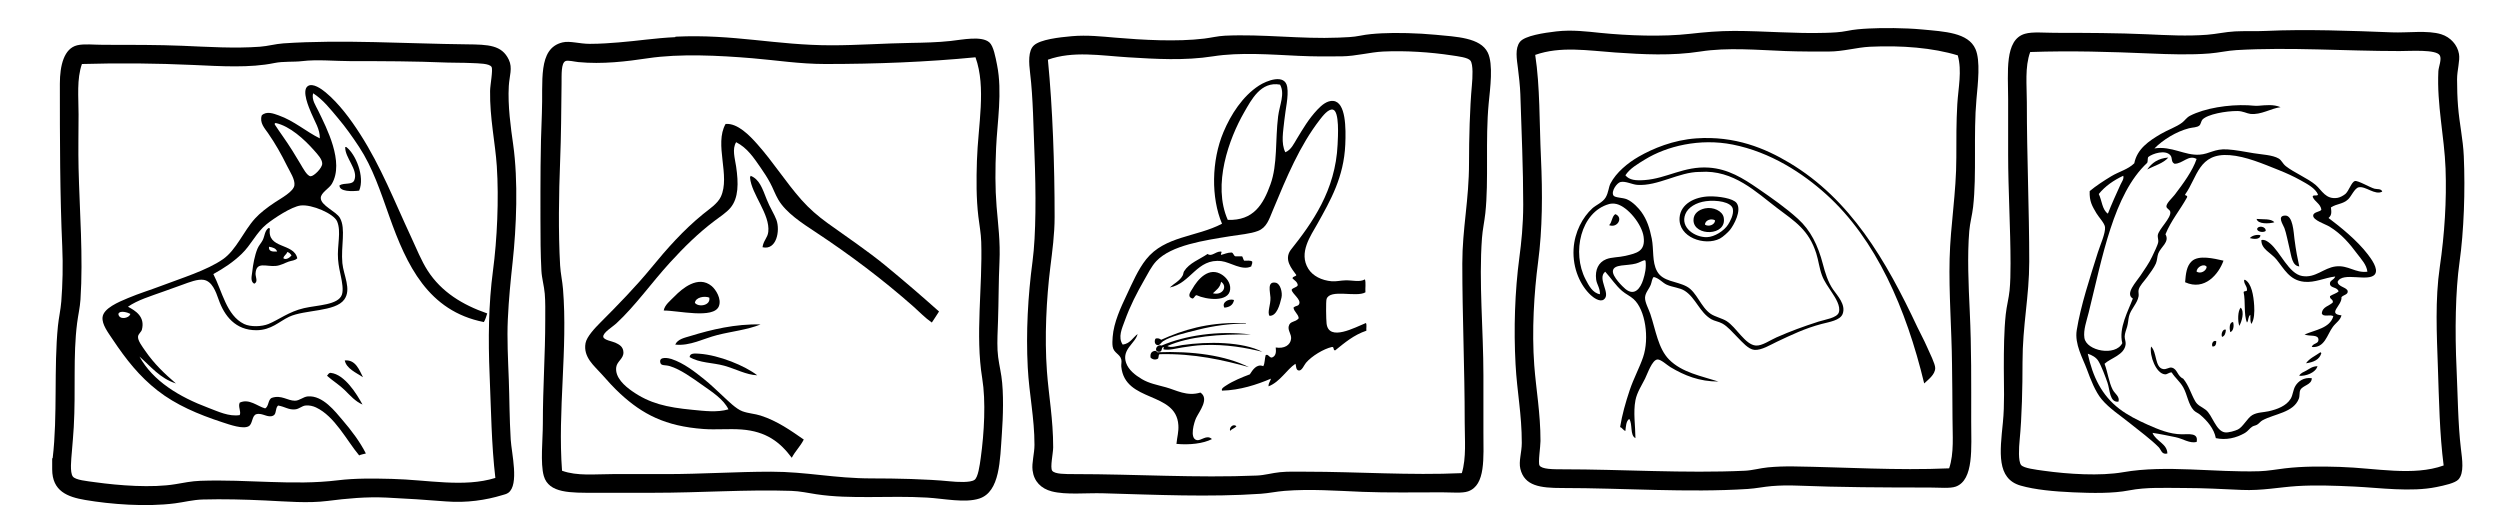 <?xml version="1.0" encoding="utf-8"?>
<!-- Generator: Adobe Illustrator 16.0.0, SVG Export Plug-In . SVG Version: 6.00 Build 0)  -->
<!DOCTYPE svg PUBLIC "-//W3C//DTD SVG 1.1//EN" "http://www.w3.org/Graphics/SVG/1.1/DTD/svg11.dtd">
<svg version="1.1" id="Ebene_1" xmlns="http://www.w3.org/2000/svg" xmlns:xlink="http://www.w3.org/1999/xlink" x="0px" y="0px"
	 width="750.572px" height="151.646px" viewBox="0 0 750.572 151.646" enable-background="new 0 0 750.572 151.646"
	 xml:space="preserve">
<g>
	<path fill-rule="evenodd" clip-rule="evenodd" d="M560.995,8.562c4.079-0.218,10.848-0.212,16.128,0.288
		c6.634,0.629,13.824,0.908,15.984,5.904c1.512,3.498,0.718,10.221,0.287,14.976c-0.961,10.632,0.108,22.49-1.008,32.399
		c-0.278,2.475-0.942,4.719-1.151,7.201c-0.625,7.396-0.233,16.203,0.144,24.191c0.531,11.252,0.432,21.139,0.432,32.977
		c0.001,7.888,0.847,17.568-4.607,19.584c-1.717,0.633-4.923,0.287-7.92,0.287c-13.618,0-26.933-0.063-39.744-0.576
		c-2.597-0.104-5.12-0.059-7.632,0.145c-2.327,0.188-4.612,0.698-7.2,0.863c-18.104,1.16-37.158-0.287-55.729-0.287
		c-6.61,0-11.288-0.638-12.527-5.76c-0.548-2.266,0.432-4.926,0.432-7.776c0-8.687-1.426-15.276-1.872-23.616
		c-0.565-10.578-0.227-21.771,1.152-32.111c0.573-4.303,1.152-9.637,1.152-15.841c-0.001-10.935-0.508-21.733-0.864-33.12
		c-0.076-2.411-0.457-5.686-0.72-7.775c-0.354-2.818-0.932-5.947,0.575-7.92c1.449-1.896,7.316-2.743,10.944-3.168
		c4.709-0.553,9.315,0.047,13.104,0.432c8.41,0.854,18.804,1.227,27.071,0.288c4.31-0.489,8.664-0.864,13.248-0.864
		c8.951,0,18.324,0.859,27.36,0.576c2.268-0.071,4.353-0.143,6.479-0.576C556.733,8.83,558.805,8.679,560.995,8.562z
		 M561.427,14.033c-3.978,0.188-8.063,1.439-12.384,1.439c-4.202,0-8.537,0.022-12.96-0.143c-8.435-0.316-17.384-1.152-25.632,0.143
		c-8.461,1.329-17.249,0.866-25.488,0.289c-8.294-0.582-16.465-1.961-24.048,0.72c1.466,9.563,1.231,20.286,1.728,30.96
		c0.494,10.623,0.45,21.305-0.863,31.248c-1.208,9.146-1.919,20.643-1.152,30.96c0.542,7.296,1.872,14.3,1.872,22.752
		c0,1.731-0.769,6.544-0.288,7.345c0.684,1.137,4.021,1.151,6.768,1.151c18.309,0,36.63,1.261,54.864,0.433
		c2.319-0.105,4.523-0.775,6.912-1.009c2.42-0.235,5.082-0.323,7.632-0.288c15.338,0.217,31.216,1.27,46.8,0.576
		c1.533-4.559,1.009-9.934,1.009-15.12c-0.001-5.415-0.09-10.927-0.145-16.128c-0.112-10.656-0.976-21.332-0.72-31.68
		c0.251-10.176,2.017-19.781,2.016-30.385c0-5.352-0.019-10.793,0.288-15.983c0.295-4.987,1.455-9.999,0.145-14.688
		C580.323,14.34,570.927,13.584,561.427,14.033z"/>
	<path fill-rule="evenodd" clip-rule="evenodd" d="M680.371,9.281c11.601-0.553,25.881-0.041,37.728,0.432
		c4.796,0.192,10.769-0.695,14.832,0.576c2.773,0.867,4.872,3.196,5.328,5.904c0.348,2.064-0.575,4.816-0.576,7.632
		c0,2.743,0.093,5.626,0.288,8.063c0.437,5.441,1.504,9.867,1.729,14.977c0.456,10.377,0.044,22.499-1.296,31.969
		c-1.192,8.421-1.414,20.478-0.864,32.111c0.326,6.908,0.411,16.474,1.296,23.76c0.4,3.296,1.013,7.27-0.72,9.217
		c-1.01,1.135-4.257,1.819-6.624,2.304c-7.639,1.562-17.109,0.214-24.624-0.144c-5.768-0.275-11.718-0.494-17.28-0.145
		c-5.17,0.324-10.487,1.419-16.56,1.152c-5.718-0.252-11.49-0.576-17.137-0.576c-5.854,0-11.41-0.314-16.704,0.72
		c-4.843,0.946-11,0.833-16.848,0.576c-5.61-0.247-11.362-0.772-15.696-2.017c-7.273-2.086-6.215-10.057-5.328-18.863
		c0.564-5.596,0.288-11.277,0.288-16.416c0.001-5.527,0.051-11.176,0.576-16.129c0.269-2.527,0.911-4.785,1.152-7.199
		c0.235-2.366,0.288-5.078,0.288-8.064c-0.001-10.504-0.719-22.191-0.72-32.688c-0.001-5.363,0-11.699,0-16.704
		c-0.001-8.022-1.148-17.796,5.04-19.584c2.304-0.666,5.721-0.288,9.071-0.288c9.247,0,18.947,0.043,27.504,0.432
		c6.084,0.277,12.186,0.607,18.145,0.145c2.785-0.217,5.463-0.857,8.352-1.008C673.935,9.271,677.016,9.441,680.371,9.281z
		 M731.923,110.226c-0.346-10.022-0.862-20.265,0.576-30.097c1.433-9.79,2.082-20.035,1.728-29.52
		c-0.362-9.695-2.645-19.143-2.159-29.232c0.06-1.256,1.084-3.604,0.432-4.752c-1.059-1.861-8.776-1.295-12.096-1.295
		c-16.439,0-32.996-1.227-48.96-0.289c-2.717,0.16-5.337,0.794-8.064,1.008c-5.845,0.46-11.903,0.258-18,0
		c-11.745-0.494-23.578-0.867-35.855-0.432c-1.649,4.545-1.008,9.916-1.009,15.12c-0.001,16.429,0.722,31.983,0.721,47.808
		c-0.001,10.578-2.017,18.996-2.017,30.24c0,7.309-0.188,16.395-0.863,23.328c-0.224,2.291-0.455,6.363,0.432,7.488
		c0.77,0.976,4.463,1.406,6.768,1.729c7.38,1.031,16.991,1.637,23.904,0.432c12.852-2.24,27.488,0.133,40.896-0.289
		c2.566-0.08,5.01-0.554,7.632-0.863c5.373-0.635,11.018-0.605,16.56-0.432c10.76,0.337,21.991,2.85,31.104-0.432
		C732.423,130.174,732.268,120.207,731.923,110.226z"/>
	<path fill-rule="evenodd" clip-rule="evenodd" d="M414.835,10.002c4.271-0.229,10.856-0.074,16.128,0.432
		c6.296,0.604,13.48,0.842,15.696,5.328c1.737,3.519,0.708,10.862,0.288,15.264c-1.041,10.893,0.049,23.205-1.008,32.977
		c-0.278,2.566-0.816,4.867-1.009,7.487c-0.972,13.218,0.433,27.635,0.433,41.185c0,5.376,0,11.209,0,16.992
		c0,7.818,0.723,15.995-4.608,17.855c-1.773,0.619-4.844,0.288-7.776,0.288c-7.938,0-16.503,0.151-23.903-0.144
		c-7.824-0.313-15.607-0.916-23.473-0.289c-2.411,0.193-4.699,0.701-7.056,0.864c-15.352,1.06-31.501,0.298-47.376-0.144
		c-5.075-0.142-11.126,0.536-15.408-0.576c-3.173-0.824-5.346-2.953-5.76-6.336c-0.278-2.272,0.576-4.998,0.576-7.633
		c0-8.111-1.598-15.201-2.016-23.184c-0.555-10.594,0.04-21.436,1.44-31.968c1.047-7.88,1.048-20.445,0.576-32.256
		c-0.301-7.519-0.427-16.968-1.296-24.048c-0.397-3.232-0.661-6.871,1.152-8.496c1.945-1.744,7.48-2.395,11.376-2.736
		c4.587-0.402,9.126,0.107,12.96,0.432c8.24,0.699,18.552,1.295,26.784,0.289c2.05-0.252,4.086-0.766,6.192-0.865
		c11.418-0.539,22.848,1.053,34.128,0.576c2.279-0.096,4.345-0.143,6.48-0.576C410.535,10.279,412.619,10.12,414.835,10.002z
		 M439.747,126.785c-0.001-16.434-0.72-31.544-0.72-47.664c0-10.505,2.016-19.008,2.016-30.24c0-7.205,0.229-16.418,0.864-23.328
		c0.205-2.235,0.424-6.21-0.433-7.344c-0.736-0.975-3.741-1.297-5.615-1.584c-6.385-0.974-13.906-1.467-20.593-1.152
		c-3.943,0.188-8.081,1.375-12.384,1.441c-4.229,0.064-8.523,0.057-12.96-0.145c-8.377-0.381-17.593-1.141-25.776,0.145
		c-8.465,1.328-17.192,0.803-25.488,0.287c-8.285-0.514-16.479-1.982-24.048,0.721c1.426,14.572,2.016,31.451,2.016,47.231
		c0,5.206-0.688,10.194-1.296,15.12c-1.148,9.295-1.771,20.863-1.008,31.248c0.535,7.271,1.872,14.34,1.872,22.752
		c0,1.785-0.99,6.119-0.288,7.057c0.778,1.039,3.984,1.008,6.768,1.008c18.271,0,36.511,1.199,54.72,0.432
		c2.309-0.098,4.521-0.771,6.912-1.008c2.484-0.246,5.13-0.145,7.776-0.145c15.557,0,31.287,1.146,46.8,0.432
		C440.281,137.377,439.747,132.072,439.747,126.785z"/>
	<path fill-rule="evenodd" clip-rule="evenodd" d="M202.723,11.153c-0.021,0.001,0.056-0.14,0.144-0.144
		c17.457-0.825,30.013,2.592,46.8,2.592c7.776,0,15.697-0.59,23.904-0.721c3.543-0.057,7.991-0.154,11.808-0.576
		c3.665-0.403,9.362-1.609,11.664,0.433c1.244,1.104,1.829,4.396,2.304,6.769c1.629,8.139,0.053,17.15-0.288,24.912
		c-0.276,6.271-0.305,12.023,0.144,17.567c0.446,5.511,1.154,10.478,0.864,16.704c-0.268,5.744-0.234,11.84-0.432,17.568
		c-0.11,3.189-0.277,6.125-0.144,8.928c0.132,2.768,0.769,5.21,1.152,7.775c0.754,5.047,0.502,12.279,0.144,17.28
		c-0.562,7.839-0.528,17.397-6.768,19.44c-4.272,1.398-10.72,0.004-15.696-0.288c-11.415-0.671-22.908,0.576-33.264-1.009
		c-2.499-0.382-4.849-0.919-7.488-1.008c-13.543-0.453-26.925,0.576-41.76,0.576c-5.342,0-11.251,0-17.136,0
		c-7.346,0-13.903,0.197-15.408-5.039c-1.091-3.795-0.288-10.969-0.288-15.697c0-11.271,0.72-20.335,0.72-31.248
		c0-2.717,0.067-5.261-0.144-7.775c-0.198-2.356-0.888-4.625-1.008-6.912c-0.261-4.983-0.288-9.91-0.288-15.695
		c0-10.543-0.044-20.694,0.432-31.537c0.417-9.48-1.363-19.494,6.192-21.312c2.222-0.534,5.054,0.433,8.208,0.433
		c3.22,0,6.408-0.254,8.64-0.433C191.531,12.275,196.469,11.451,202.723,11.153z M247.795,19.217
		c-7.726,0-14.669-1.127-21.888-1.728c-9.976-0.831-21.78-1.44-31.392,0c-6.347,0.952-13.697,1.853-20.88,1.151
		c-1.182-0.115-3.167-0.641-3.888-0.287c-1.295,0.636-1.123,3.979-1.152,6.768c-0.083,7.974-0.133,15.834-0.432,23.328
		c-0.381,9.533-0.566,21.296,0,31.248c0.134,2.354,0.67,4.682,0.864,7.057c1.462,17.893-1.637,36.529-0.288,54.576
		c4.56,1.654,9.939,1.008,15.12,1.008c5.332,0,10.81,0,16.128,0c10.521,0,21.064-0.721,31.536-0.721
		c10.597,0,18.939,2.016,30.24,2.016c7.168,0,16.428,0.184,23.328,0.865c2.355,0.232,6.248,0.459,7.488-0.433
		c1.071-0.771,1.543-4.243,1.872-6.624c1.026-7.43,1.571-16.945,0.432-23.904c-2.118-12.936,0.135-27.441-0.288-40.896
		c-0.082-2.624-0.554-5.023-0.864-7.632c-0.647-5.438-0.608-11.086-0.432-16.705c0.335-10.689,2.851-22.004-0.432-31.104
		C278.168,18.629,263.063,19.217,247.795,19.217z"/>
	<path fill-rule="evenodd" clip-rule="evenodd" d="M15.667,140.897c0-1.104,0-2.208,0-3.312c0.048,0,0.096,0,0.144,0
		c1.525-12.875,0.313-27.09,1.584-39.744c0.244-2.434,0.813-4.835,1.008-7.344c0.396-5.086,0.542-10.843,0.288-16.416
		c-0.704-15.505-0.72-32.324-0.72-48.961c0-5.545,1.28-10.561,5.184-11.52c2.061-0.506,5.042-0.145,7.776-0.145
		c8.033,0,16.768-0.006,23.76,0.289c7.814,0.328,15.756,0.844,23.328,0.287c2.396-0.176,4.695-0.847,7.056-1.008
		c17.646-1.203,37.07,0.1,55.008,0.288c6.579,0.069,10.573,0.2,12.672,4.608c1.203,2.525,0.181,4.805,0,7.92
		c-0.341,5.879,0.604,12.547,1.296,17.424c1.579,11.115,0.98,25.067-0.144,35.424c-0.597,5.5-1.154,10.988-1.44,17.136
		c-0.274,5.896,0.06,12.036,0.288,18.144c0.212,5.668,0.185,11.584,0.576,18c0.25,4.106,2.594,13.574-0.72,15.984
		c-0.555,0.404-1.266,0.535-1.872,0.721c-4.771,1.457-10.65,2.371-16.848,1.871c-5.667-0.456-11.816-0.866-17.856-1.151
		c-6.149-0.29-11.956,0.277-17.712,1.008c-5.879,0.746-12.426,0.149-18.72-0.144c-6.275-0.293-12.605-0.459-18.72-0.289
		c-2.95,0.082-5.534,0.787-8.352,1.152c-8.694,1.126-19.368,0.281-26.928-1.008C20.285,149.206,15.667,147.481,15.667,140.897z
		 M146.995,112.529c-0.448-10.637-0.323-21.269,1.008-31.248c1.25-9.375,1.799-21.519,1.152-31.393
		c-0.457-6.979-2.14-14.453-2.016-22.607c0.027-1.817,0.934-6.387,0.432-7.199c-0.648-1.05-3.787-1.047-6.048-1.152
		c-2.761-0.129-5.244-0.066-7.2-0.145c-10.461-0.418-18.732-0.432-28.944-0.432c-4.872,0-10.067-0.556-14.688,0
		c-2.584,0.311-5.631,0.012-8.352,0.576c-7.262,1.506-15.963,0.956-24.336,0.576c-10.946-0.498-22.106-0.623-33.408-0.289
		c-1.597,4.582-1.008,9.875-1.008,15.121c0,5.307-0.127,10.813,0,16.127c0.308,12.852,1.418,26.676,0.576,39.457
		c-0.156,2.371-0.705,4.675-1.008,7.056c-1.261,9.905-0.379,20.116-1.008,31.248c-0.131,2.313-0.349,4.708-0.576,7.487
		c-0.181,2.22-0.633,6.074,0.288,7.344c0.785,1.083,4.302,1.385,6.768,1.729c7.105,0.99,17.066,1.748,24.048,0.576
		c2.451-0.411,4.847-0.916,7.488-1.008c14.392-0.498,27.861,1.475,41.184-0.145c5.415-0.657,10.745-0.564,16.272-0.432
		c10.809,0.259,21.635,2.65,31.104-0.288C147.548,133.558,147.438,123.037,146.995,112.529z"/>
	<path fill-rule="evenodd" clip-rule="evenodd" fill="none" d="M587.779,16.625c1.311,4.689,0.15,9.701-0.145,14.688
		c-0.307,5.19-0.288,10.632-0.288,15.983c0.001,10.604-1.765,20.209-2.016,30.385c-0.256,10.348,0.607,21.023,0.72,31.68
		c0.055,5.201,0.144,10.713,0.145,16.128c0,5.187,0.524,10.562-1.009,15.12c-15.584,0.693-31.462-0.359-46.8-0.576
		c-2.55-0.035-5.212,0.053-7.632,0.288c-2.389,0.233-4.593,0.903-6.912,1.009c-18.234,0.828-36.556-0.433-54.864-0.433
		c-2.747,0-6.084-0.015-6.768-1.151c-0.48-0.801,0.288-5.613,0.288-7.345c0-8.452-1.33-15.456-1.872-22.752
		c-0.767-10.317-0.056-21.814,1.152-30.96c1.313-9.943,1.357-20.625,0.863-31.248c-0.496-10.674-0.262-21.396-1.728-30.96
		c7.583-2.681,15.754-1.302,24.048-0.72c8.239,0.577,17.027,1.04,25.488-0.289c8.248-1.295,17.197-0.459,25.632-0.143
		c4.423,0.165,8.758,0.143,12.96,0.143c4.32,0,8.406-1.252,12.384-1.439C570.927,13.584,580.323,14.34,587.779,16.625z
		 M581.011,110.514c0.016-1.275-1.674-4.549-2.448-6.336c-0.94-2.174-2.093-4.229-2.88-5.904
		c-9.52-20.275-20.128-38.432-38.447-49.393c-7.304-4.369-16.332-8.144-27.937-7.344c-6.931,0.479-13.041,3.043-17.28,5.473
		c-3.332,1.909-6.784,4.775-8.495,8.063c-0.584,1.12-0.578,2.693-1.44,4.177c-0.897,1.543-2.911,2.277-4.032,3.312
		c-2.856,2.636-5.327,7.032-5.616,12.239c-0.324,5.865,2.105,10.979,5.185,13.824c0.703,0.65,2.684,2.18,3.888,1.297
		c2.313-1.697-2.156-6.332,0.433-8.353c1.796,2.013,3.129,4.104,5.039,5.761c1.107,0.958,2.391,1.494,3.456,2.447
		c3.603,3.223,4.771,11.84,2.881,17.424c-1.061,3.129-2.835,6.371-4.032,9.936c-1.237,3.687-2.298,7.449-2.88,11.089
		c0.693,0.218,0.89,0.935,1.584,1.151c0.173-1.41,0.208-2.959,1.151-3.6c1.082,1.463,0.146,4.941,1.872,5.76
		c-0.028-3.697-0.706-7.752,0-11.375c0.457-2.348,1.886-4.502,2.88-6.48c0.72-1.431,2.111-5.658,3.744-5.76
		c1.007-0.063,2.868,1.693,3.889,2.304c4.205,2.516,8.657,4.327,14.399,4.319c-5.146-1.668-10.946-2.686-14.832-6.623
		c-3.259-3.304-3.989-8.818-5.616-13.681c-0.471-1.409-1.643-3.49-1.584-4.896c0.062-1.469,1.193-2.521,1.729-3.889
		c0.334-0.852,0.276-1.605,0.864-2.304c1.606,0.349,2.66,1.743,3.888,2.304c1.813,0.829,3.936,0.871,5.472,1.873
		c3.283,2.137,4.443,6.45,7.92,8.495c0.955,0.562,2.193,0.696,3.313,1.296c1.625,0.873,3.119,2.688,4.607,4.176
		c1.357,1.357,3.221,3.588,5.04,3.744c2.118,0.184,4.915-1.577,6.769-2.447c4.339-2.037,8.39-4.016,13.392-5.328
		c2.33-0.611,5.607-1.084,6.336-3.024c1.04-2.769-1.587-5.483-2.88-7.344c-1.545-2.222-2.422-5.165-3.024-7.488
		c-1.523-5.878-3.762-10.287-7.487-13.68c-3.638-3.312-7.852-6.249-11.952-9.072c-4.541-3.126-9.016-5.946-14.832-6.336
		c-7.484-0.502-12.604,3.265-19.296,3.744c-2.66,0.19-4.59,0.015-5.76-1.44c1.356-2.061,3.725-3.414,5.903-4.752
		c6.465-3.968,16.374-6.451,26.353-4.464c11.351,2.261,21.007,8.587,28.08,14.976c14.899,13.459,23.938,34.166,29.376,56.736
		C578.805,114.048,580.987,112.516,581.011,110.514z"/>
	<path fill-rule="evenodd" clip-rule="evenodd" fill="none" d="M733.651,139.746c-9.113,3.281-20.345,0.769-31.104,0.432
		c-5.542-0.174-11.187-0.203-16.56,0.432c-2.622,0.31-5.065,0.783-7.632,0.863c-13.408,0.422-28.045-1.951-40.896,0.289
		c-6.913,1.205-16.524,0.6-23.904-0.432c-2.305-0.322-5.998-0.753-6.768-1.729c-0.887-1.125-0.655-5.197-0.432-7.488
		c0.676-6.934,0.863-16.02,0.863-23.328c0-11.244,2.016-19.662,2.017-30.24c0.001-15.824-0.722-31.379-0.721-47.808
		c0.001-5.204-0.641-10.575,1.009-15.12c12.277-0.436,24.11-0.063,35.855,0.432c6.097,0.258,12.155,0.46,18,0
		c2.728-0.214,5.348-0.848,8.064-1.008c15.964-0.938,32.521,0.289,48.96,0.289c3.319,0,11.037-0.566,12.096,1.295
		c0.652,1.148-0.372,3.496-0.432,4.752c-0.485,10.09,1.797,19.537,2.159,29.232c0.354,9.484-0.295,19.729-1.728,29.52
		c-1.438,9.832-0.922,20.074-0.576,30.097C732.268,120.207,732.423,130.174,733.651,139.746z M678.067,31.746
		c-1.068,0.08-2.066-0.096-3.168-0.145c-5.858-0.258-12.973,0.854-17.425,3.168c-1.003,0.521-1.512,1.41-2.304,2.016
		c-1.792,1.369-4.314,2.178-6.479,3.456c-3.52,2.079-7.055,4.438-7.921,8.784c-1.899,1.863-4.629,2.502-6.911,3.889
		c-2.281,1.384-4.53,2.832-6.48,4.463c-0.125,3.125,0.801,4.537,2.016,6.625c0.669,1.147,2.476,3.005,2.593,4.176
		c0.183,1.839-1.465,5.406-2.16,7.632c-2.32,7.429-5.156,15.958-6.336,23.327c-0.673,4.202,1.83,8.421,3.023,11.664
		c1.15,3.127,2.548,6.773,4.464,9.072c2.327,2.792,5.676,4.912,8.496,7.2c2.981,2.418,6.17,4.717,8.641,7.2
		c0.709,0.713,0.875,2.332,2.592,1.872c-0.035-2.953-3.49-3.702-4.464-6.192c2.361,0.341,4.645,0.842,6.912,1.297
		c2.229,0.445,4.224,1.953,6.336,1.439c0.613-2.854-2.355-2.287-4.464-2.305c-3.644-0.029-7.021-1.464-10.225-2.879
		c-3.163-1.398-6.112-2.929-8.496-4.752c-5.33-4.079-8.021-9.695-9.504-16.561c1.258,0.395,2.527,1.11,3.168,2.16
		c0.986,1.616,2.139,4.791,2.736,6.48c0.778,2.197,0.616,6.063,3.312,5.76c0.493-1.537-1.102-2.385-1.728-3.601
		c-1.175-2.28-1.467-5.179-2.448-7.776c1.75-1.695,6.038-2.631,6.336-5.903c0.069-0.761-0.308-1.573-0.288-2.304
		c0.025-0.938,0.44-1.934,0.721-2.881c0.317-1.075,0.33-2.125,0.575-3.168c0.512-2.175,2.547-3.869,2.881-6.047
		c0.097-0.633-0.129-1.291,0-1.873c0.284-1.291,1.664-2.584,2.592-3.888c0.892-1.253,2.016-2.708,2.592-4.032
		c0.431-0.987,0.374-2.117,0.72-3.023c0.752-1.972,3.499-3.475,2.16-5.76c1.694-4.162,4.401-7.311,6.48-11.088
		c0.25-0.731-0.625-0.336-0.576-0.865c3.694-5.133,4.013-12.529,13.392-11.807c4.847,0.373,10.004,2.596,14.688,4.463
		c2.282,0.91,4.494,1.918,6.479,3.024c2.192,1.222,4.504,2.419,5.328,4.319c-0.107,0.662-1.645-0.107-1.584,0.721
		c0.622,1.49,2.243,1.98,2.592,3.744c-0.027,0.793-2.383,0.652-2.447,1.871c-0.075,1.4,3.733,2.6,4.896,3.313
		c3.688,2.265,6.069,5.151,8.352,8.208c1.223,1.637,2.773,3.194,3.024,5.328c-3.621,0.474-5.76-2.043-9.504-1.584
		c-3.684,0.452-6.055,3.567-10.08,2.88c-4.029-0.688-6.529-7.211-9.647-9.792c-0.666-0.551-1.573-1.243-2.593-1.008
		c-0.122,2.71,2.914,3.864,4.464,5.76c2.393,2.925,3.981,6.32,8.353,6.769c3.272,0.335,6.065-1.185,9.36-1.584
		c-0.379,1.121-1.76,1.116-1.584,2.304c0.18,1.217,2.162,0.81,2.592,2.159c-0.685,0.66-1.806,0.884-2.592,1.441
		c-0.099,1.01,0.987,0.836,0.863,1.871c-1.089,1.119-3.147,1.27-3.312,3.313c0.485,1.268,2.586,0.136,3.456,0.863
		c-1.087,3.617-5.38,4.029-8.641,5.473c1.635,0.645,4.16-0.146,4.177,1.584c0.011,1.286-1.676,0.943-2.017,2.16
		c3.904,0.356,4.565-3.656,6.336-6.049c0.945-1.275,2.234-1.959,2.592-3.455c-4.394-0.463,0.261-2.971,0-5.473
		c0.665-0.719,1.931-0.729,1.872-1.729c-0.07-1.219-2.982-1.324-3.023-2.879c1.44-3.168,9.491,0.26,11.231-2.305
		c1.091-1.605-1.207-4.648-2.159-5.904c-3.2-4.215-8.34-8.33-11.809-10.943c1.067-0.887,0.849-1.887,0.72-3.168
		c1.845-1.197,3.56-0.92,5.185-2.448c0.932-0.876,1.935-3.352,3.168-3.6c2.089-0.421,4.874,2.492,7.056,1.296
		c-0.271-0.938-1.588-0.674-2.304-0.864c-1.362-0.361-5.033-2.554-5.904-2.304c-1.072,0.308-1.792,2.98-2.88,3.888
		c-0.516,0.431-1.524,1.023-2.304,1.152c-3.604,0.597-4.713-2.266-6.624-3.888c-2.287-1.943-6.605-3.766-8.928-5.617
		c-1.021-0.813-1.235-1.76-2.16-2.303c-1.825-1.074-5.071-1.188-7.488-1.584c-2.729-0.449-5.461-1-7.92-1.152
		c-3.905-0.242-5.311,1.377-8.352,1.584c-4.486,0.306-8.388-2.688-13.536-1.872c2.589-2.616,6.548-5.06,10.367-6.048
		c1.166-0.302,2.451-0.205,3.169-0.864c0.384-0.353,0.513-1.349,0.863-1.728c1.507-1.634,7.122-2.615,10.512-2.592
		c1.688,0.01,2.821,0.74,3.889,0.863c3.19,0.367,6.198-1.662,9.072-2.016C682.516,31.257,680.194,31.584,678.067,31.746z
		 M688.867,71.777c-0.253-1.965-0.457-7.066-2.736-7.057c-2.625,0.014-0.68,2.709-0.288,3.744c0.583,1.54,1.023,4.078,1.584,6.336
		c0.512,2.06,0.725,4.996,2.88,5.185C689.773,77.558,689.327,75.354,688.867,71.777z M682.819,66.737
		c-0.941-1.171-3.398-0.825-5.328-1.008C677.855,67.354,681.304,67.197,682.819,66.737z M677.635,68.754
		c0.106,0.895,1.928,1.143,2.592,0.576C680.349,67.984,677.989,67.567,677.635,68.754z M675.475,71.489
		c0.969,0.286,3.119,0.556,3.168-0.864C677.536,70.313,676.021,70.77,675.475,71.489z M658.051,78.401
		c-1.6,1.449-1.826,3.882-2.016,6.336c5.899,2.681,10.114-2.501,11.52-6.479C664.687,77.613,660.153,76.497,658.051,78.401z
		 M674.611,87.041c0.046,0.622-0.999,0.153-1.009,0.721c0.618,2.742-0.013,6.732,1.009,9.072c0.518-0.587,0.302-1.906,1.008-2.305
		c-0.022,1.03-0.023,2.039,0.288,2.736c0.915-1.301,0.976-3.551,0.863-5.473c-0.18-3.107-0.81-6.744-2.735-7.775
		c-0.096,0-0.192,0-0.288,0C673.67,85.391,674.622,85.734,674.611,87.041z M672.307,97.842c0.685-1.195,1.63-4.177,0.433-5.473
		C671.808,93.258,671.804,96.461,672.307,97.842z M669.571,99.713c0.96-0.259,1.221-1.92,0.863-3.023
		C669.229,96.736,669.334,98.684,669.571,99.713z M667.123,101.153c0.826-0.277,1.099-1.108,1.152-2.16
		C667.409,98.613,666.702,100.247,667.123,101.153z M664.243,104.033c0.958,0.047,1.116-0.707,1.151-1.584
		C664.511,101.993,663.849,103.211,664.243,104.033z M649.987,112.385c0.733,0.053,1.122-0.598,2.016-0.575
		c0.964,1.601,2.438,2.663,3.456,4.464c1.247,2.204,1.501,5.13,3.168,6.912c0.518,0.554,1.285,0.805,1.872,1.296
		c2.182,1.823,4.243,4.271,4.752,7.056c2.999,0.664,6.101-0.006,8.784-1.584c0.865-0.509,1.354-1.355,2.16-1.871
		c0.444-0.285,1.001-0.316,1.439-0.576c0.631-0.375,1.011-0.982,1.584-1.297c3.667-2.012,9.309-2.303,10.944-6.479
		c0.341-0.871,0.116-1.884,0.432-2.593c0.655-1.467,3.532-1.569,3.456-3.6c-2.387-0.32-4.069,0.945-4.896,2.305
		c-0.737,1.21-0.73,2.721-1.44,3.888c-1.301,2.137-4.045,3.169-6.624,3.743c-1.57,0.351-3.4,0.277-4.896,1.152
		c-1.467,0.859-2.801,3.584-4.32,4.32c-0.768,0.373-2.834,1.02-3.888,0.864c-2.729-0.401-3.764-5.22-5.761-6.769
		c-1.227-0.951-2.395-1.242-3.168-2.592c-1.296-2.266-1.875-4.676-3.6-6.768c-1.823-0.779-1.702-2.932-3.456-3.313
		c-0.794-0.172-1.578,0.627-2.592,0.432c-2.511-0.48-1.797-5.072-3.601-6.768C645.282,106.812,647.332,112.195,649.987,112.385z
		 M692.323,109.073c2.225-0.319,4.032-1.056,4.607-3.024c-0.03-0.161-0.159-0.224-0.288-0.287
		C695.164,106.826,693.363,107.57,692.323,109.073z M692.467,111.233c-0.831,0.47-1.828,0.765-2.16,1.584
		c1.826,0.177,4.894-0.854,5.473-2.88C694.237,109.979,693.447,110.68,692.467,111.233z"/>
	<path fill-rule="evenodd" clip-rule="evenodd" fill="none" d="M292.867,17.201c3.282,9.1,0.767,20.414,0.432,31.104
		c-0.176,5.619-0.215,11.267,0.432,16.705c0.31,2.608,0.782,5.008,0.864,7.632c0.423,13.454-1.83,27.96,0.288,40.896
		c1.14,6.959,0.594,16.475-0.432,23.904c-0.329,2.381-0.801,5.854-1.872,6.624c-1.241,0.892-5.133,0.665-7.488,0.433
		c-6.899-0.682-16.159-0.865-23.328-0.865c-11.301,0-19.644-2.016-30.24-2.016c-10.472,0-21.016,0.721-31.536,0.721
		c-5.318,0-10.796,0-16.128,0c-5.181,0-10.561,0.646-15.12-1.008c-1.349-18.047,1.75-36.684,0.288-54.576
		c-0.194-2.375-0.73-4.703-0.864-7.057c-0.566-9.952-0.381-21.715,0-31.248c0.299-7.494,0.349-15.354,0.432-23.328
		c0.029-2.789-0.144-6.132,1.152-6.768c0.72-0.354,2.706,0.172,3.888,0.287c7.184,0.701,14.533-0.199,20.88-1.151
		c9.612-1.44,21.417-0.831,31.392,0c7.219,0.601,14.162,1.728,21.888,1.728C263.063,19.217,278.168,18.629,292.867,17.201z
		 M265.795,79.697c-5.416-4.439-11.323-8.38-17.28-12.672c-2.89-2.082-5.548-4.373-7.92-7.057
		c-4.811-5.441-8.358-11.202-13.248-16.703c-2.287-2.572-5.916-6.361-9.504-6.049c-3.494,6.133,1.515,15.606-1.44,21.889
		c-0.972,2.066-3.496,3.691-5.328,5.184c-5.963,4.856-10.891,10.443-15.552,16.129c-4.558,5.559-10.036,11.188-15.264,16.416
		c-1.659,1.658-4.11,4.262-4.464,6.191c-0.778,4.25,2.747,6.927,4.752,9.216c1.732,1.978,3.859,4.304,5.76,6.048
		c6.588,6.049,13.404,9.68,24.912,10.512c3.737,0.271,7.638-0.132,11.376,0.145c7.476,0.553,11.607,3.807,15.12,8.496
		c1.03-1.994,2.594-3.454,3.6-5.473c-3.853-2.675-7.936-5.584-12.96-7.199c-1.731-0.557-3.656-0.631-5.472-1.297
		c-1.928-0.707-4.348-3.171-5.904-4.607c-1.905-1.758-3.674-3.49-5.616-5.04c-2.681-2.14-5.99-4.787-9.792-6.048
		c-0.748-0.248-3.877-0.923-3.312,1.152c0.266,0.977,1.421,0.557,2.88,1.008c3.188,0.986,6.603,3.463,9.648,5.615
		c3.08,2.178,6.382,4.257,7.92,7.345c-3.426,0.998-7.27,0.481-10.8,0.144c-7.834-0.748-12.896-1.937-18.144-5.615
		c-2.125-1.49-5.188-4.061-4.752-7.2c0.246-1.77,2.234-2.544,2.16-4.464c-0.066-1.719-1.289-2.34-2.448-2.881
		c-0.857-0.398-3.428-0.782-3.6-1.728c-0.223-1.219,2.751-2.983,3.888-4.032c5.726-5.283,10.588-12.229,16.128-18.287
		c4.281-4.684,8.475-8.816,13.392-12.529c1.683-1.27,3.578-2.496,4.752-3.887c2.504-2.969,2.445-7.483,1.728-12.385
		c-0.372-2.541-1.269-5.277,0-7.344c3.448,1.764,5.37,4.814,7.344,7.632c1.069,1.525,1.993,2.968,2.88,4.608
		c0.856,1.583,1.489,3.41,2.448,5.039c2.313,3.934,7.156,7.053,11.088,9.648c10.642,7.027,20.377,14.393,29.52,22.465
		c1.805,1.594,3.489,3.396,5.472,4.752c0.75-1.074,1.435-2.214,2.16-3.313C276.686,88.855,271.322,84.229,265.795,79.697z
		 M233.107,66.018c-0.593-1.637-1.987-3.779-2.88-6.049c-1.378-3.5-2.251-6.175-4.896-7.199c0.034,0.271-0.165,0.318-0.144,0.576
		c0.389,4.916,6.075,10.986,5.472,16.271c-0.208,1.82-1.467,2.594-1.728,4.608C233.146,75.232,234.277,69.244,233.107,66.018z
		 M215.827,91.938c0.862-2.169-0.88-4.979-2.16-6.049c-4.076-3.4-8.968,0.854-11.088,3.025c-1.33,1.361-3.046,2.649-3.312,4.319
		C203.428,93.189,214.269,95.857,215.827,91.938z M207.331,100.865c-1.714,0.526-3.86,0.906-4.608,2.592
		c4.438,0.493,8.451-1.816,12.672-2.879c4.344-1.095,8.869-1.533,12.96-3.169C220.779,97.201,213.526,98.963,207.331,100.865z
		 M209.923,106.193c-1.472-0.103-2.782-0.193-2.88,1.008c2.952,1.799,6.92,1.643,10.368,2.592c3.419,0.941,6.611,2.752,9.936,2.881
		C223.69,109.842,215.957,106.613,209.923,106.193z"/>
	<path fill-rule="evenodd" clip-rule="evenodd" fill="none" d="M384.307,25.409c1.539,2.769-0.152,6.116-0.575,9.505
		c-0.895,7.16-0.124,14.41-2.305,20.447c-2.174,6.02-5.074,10.925-12.816,10.656c-4.68-10.584,0.412-24.443,4.896-32.256
		C375.722,29.902,378.551,24.361,384.307,25.409z"/>
	<path fill-rule="evenodd" clip-rule="evenodd" d="M41.875,107.057c4.089,7.361,11.854,12.078,20.736,15.408
		c2.867,1.076,6.109,2.668,9.36,2.16c0.492-1.143-0.579-2.502,0-3.744c2.843-1.316,5.315,1.115,7.632,1.729
		c1.146-0.582,0.806-2.65,2.016-3.168c2.845-0.959,4.692,0.863,6.912,0.863c1.408,0,2.484-1.178,3.888-1.295
		c4.528-0.379,8.313,4.671,10.368,7.056c2.748,3.188,5.342,6.657,7.056,10.08c-0.67,0.193-1.435,0.294-2.016,0.575
		c-3.764-4.49-7.296-11.728-12.96-14.399c-0.853-0.401-2.011-0.71-3.168-0.575c-1.05,0.121-1.866,1.016-3.024,1.151
		c-1.97,0.23-3.096-0.802-5.184-1.151c-0.941,0.854-0.398,2.504-1.44,3.023c-1.646,0.82-3.212-0.895-5.04-0.432
		c-1.424,0.359-1.101,2.868-2.304,3.6c-1.667,1.014-5.751-0.443-7.92-1.152c-7.383-2.412-14.017-5.269-19.44-9.504
		c-5.496-4.292-9.474-9.316-13.536-15.408c-1.394-2.09-3.234-4.48-3.024-6.623c0.265-2.714,4.858-4.598,7.632-5.761
		c3.47-1.455,6.702-2.423,9.792-3.601c6.264-2.385,13.932-4.73,18.72-8.063c4.026-2.802,6.137-8.374,9.648-12.239
		c1.488-1.64,3.583-3.27,6.048-4.896c1.801-1.189,5.487-3.169,5.76-5.04c0.257-1.759-1.326-4.072-2.16-5.761
		c-1.838-3.717-3.561-6.754-5.76-9.936c-0.972-1.406-2.624-3.102-1.872-5.328c1.447-1.377,3.593-0.508,5.04,0
		c4.665,1.637,8.29,4.918,12.384,6.912c0.073-2.744-1.524-5.041-2.592-7.632c-0.639-1.552-2.955-6.716-1.008-8.063
		c1.477-1.023,4.083,0.837,5.328,1.871c4.033,3.352,7.507,8.072,10.368,12.528c6.255,9.741,10.292,20.147,15.264,30.815
		c1.665,3.572,3.122,7.259,5.04,10.225c4.107,6.352,10.396,10.234,17.856,12.816c-0.29,0.91-0.542,1.857-1.008,2.592
		c-16.729-3.311-23.172-17.047-28.368-31.68c-2.667-7.514-5.019-14.717-9.072-20.881c-1.999-3.039-4.043-5.925-6.336-8.64
		c-2.243-2.655-4.462-5.565-7.488-7.487c-0.504,1.953,0.789,3.675,1.584,5.328c2.401,4.99,7.876,15.35,4.032,21.887
		c-0.8,1.36-3.269,2.626-3.312,4.177c-0.065,2.323,4.626,4.032,5.76,6.048c1.818,3.232,0.248,8.467,0.72,13.536
		c0.344,3.696,2.804,7.839,0.576,10.944c-2.688,3.746-11.916,2.996-16.56,5.184c-3.025,1.425-5.335,4.002-9.792,4.031
		c-6.325,0.043-9.658-4.31-11.376-9.215c-0.855-2.443-1.961-5.472-4.464-5.904c-1.808-0.313-4.42,0.746-6.336,1.439
		c-2.034,0.738-3.897,1.396-5.616,2.016c-4.107,1.482-7.86,2.584-10.8,4.609c2.244,1.191,5.213,2.977,4.176,6.911
		c-0.173,0.655-1.05,1.227-1.152,2.017c-0.157,1.208,1.353,3.147,2.16,4.32c2.704,3.927,5.801,6.854,9.216,9.791
		C48.012,113.593,45.274,109.994,41.875,107.057z M87.811,45.281c0.749,1.198,1.482,2.409,2.448,4.032
		c0.683,1.147,1.973,3.606,3.024,3.601c0.972-0.006,3.424-2.443,3.456-3.744c0.033-1.35-1.377-2.82-2.448-4.033
		c-2.958-3.349-7.272-7.282-11.52-8.207c-0.145-0.001-0.171,0.116-0.288,0.144c0,0.097,0,0.192,0,0.288
		C84.08,39.832,85.773,42.021,87.811,45.281z M73.267,97.266c1.984,0.959,5.381,0.803,7.344,0c3.127-1.28,6.098-3.703,10.656-4.752
		c4.052-0.934,10.284-0.919,11.376-4.032c0.504-1.437,0.047-3.862-0.288-5.472c-0.309-1.488-0.702-3.082-0.864-5.185
		c-0.318-4.13,1.043-8.272-0.288-11.376c-0.983-2.291-7.595-5.162-10.944-4.752c-2.738,0.336-8.039,3.855-10.224,5.616
		c-3.026,2.438-4.638,6.189-7.488,8.928c-2.596,2.495-5.268,4.244-8.496,6.048C66.712,87.426,67.989,94.715,73.267,97.266z
		 M35.539,94.241c0.15,1.883,3.223,1.411,3.6,0C38.458,93.854,35.991,93.043,35.539,94.241z"/>
	<path fill-rule="evenodd" clip-rule="evenodd" d="M684.691,32.178c-2.874,0.354-5.882,2.383-9.072,2.016
		c-1.067-0.123-2.201-0.854-3.889-0.863c-3.39-0.023-9.005,0.958-10.512,2.592c-0.351,0.379-0.479,1.375-0.863,1.728
		c-0.718,0.659-2.003,0.563-3.169,0.864c-3.819,0.988-7.778,3.432-10.367,6.048c5.148-0.816,9.05,2.178,13.536,1.872
		c3.041-0.207,4.446-1.826,8.352-1.584c2.459,0.152,5.19,0.703,7.92,1.152c2.417,0.396,5.663,0.51,7.488,1.584
		c0.925,0.543,1.139,1.49,2.16,2.303c2.322,1.852,6.641,3.674,8.928,5.617c1.911,1.622,3.02,4.484,6.624,3.888
		c0.779-0.129,1.788-0.722,2.304-1.152c1.088-0.907,1.808-3.58,2.88-3.888c0.871-0.25,4.542,1.942,5.904,2.304
		c0.716,0.19,2.032-0.074,2.304,0.864c-2.182,1.196-4.967-1.717-7.056-1.296c-1.233,0.248-2.236,2.724-3.168,3.6
		c-1.625,1.528-3.34,1.251-5.185,2.448c0.129,1.281,0.348,2.281-0.72,3.168c3.469,2.613,8.608,6.729,11.809,10.943
		c0.952,1.256,3.25,4.299,2.159,5.904c-1.74,2.564-9.791-0.863-11.231,2.305c0.041,1.555,2.953,1.66,3.023,2.879
		c0.059,1-1.207,1.01-1.872,1.729c0.261,2.502-4.394,5.01,0,5.473c-0.357,1.496-1.646,2.18-2.592,3.455
		c-1.771,2.393-2.432,6.405-6.336,6.049c0.341-1.217,2.027-0.874,2.017-2.16c-0.017-1.73-2.542-0.939-4.177-1.584
		c3.261-1.443,7.554-1.855,8.641-5.473c-0.87-0.728-2.971,0.404-3.456-0.863c0.164-2.043,2.223-2.193,3.312-3.313
		c0.124-1.035-0.962-0.861-0.863-1.871c0.786-0.558,1.907-0.781,2.592-1.441c-0.43-1.35-2.412-0.942-2.592-2.159
		c-0.176-1.188,1.205-1.183,1.584-2.304c-3.295,0.399-6.088,1.919-9.36,1.584c-4.371-0.448-5.96-3.844-8.353-6.769
		c-1.55-1.896-4.586-3.05-4.464-5.76c1.02-0.235,1.927,0.457,2.593,1.008c3.118,2.581,5.618,9.104,9.647,9.792
		c4.025,0.688,6.396-2.428,10.08-2.88c3.744-0.459,5.883,2.058,9.504,1.584c-0.251-2.134-1.802-3.691-3.024-5.328
		c-2.282-3.057-4.663-5.943-8.352-8.208c-1.162-0.713-4.971-1.912-4.896-3.313c0.064-1.219,2.42-1.078,2.447-1.871
		c-0.349-1.764-1.97-2.254-2.592-3.744c-0.061-0.828,1.477-0.059,1.584-0.721c-0.824-1.9-3.136-3.098-5.328-4.319
		c-1.985-1.106-4.197-2.114-6.479-3.024c-4.685-1.867-9.842-4.09-14.688-4.463c-9.379-0.723-9.697,6.674-13.392,11.807
		c-0.049,0.529,0.826,0.134,0.576,0.865c-2.079,3.777-4.786,6.926-6.48,11.088c1.339,2.285-1.408,3.788-2.16,5.76
		c-0.346,0.906-0.289,2.036-0.72,3.023c-0.576,1.324-1.7,2.779-2.592,4.032c-0.928,1.304-2.308,2.597-2.592,3.888
		c-0.129,0.582,0.097,1.24,0,1.873c-0.334,2.178-2.369,3.872-2.881,6.047c-0.245,1.043-0.258,2.093-0.575,3.168
		c-0.28,0.947-0.695,1.943-0.721,2.881c-0.02,0.73,0.357,1.543,0.288,2.304c-0.298,3.272-4.586,4.208-6.336,5.903
		c0.981,2.598,1.273,5.496,2.448,7.776c0.626,1.216,2.221,2.063,1.728,3.601c-2.695,0.303-2.533-3.563-3.312-5.76
		c-0.598-1.689-1.75-4.864-2.736-6.48c-0.641-1.05-1.91-1.766-3.168-2.16c1.483,6.865,4.174,12.481,9.504,16.561
		c2.384,1.823,5.333,3.354,8.496,4.752c3.203,1.415,6.581,2.85,10.225,2.879c2.108,0.018,5.077-0.549,4.464,2.305
		c-2.112,0.514-4.107-0.994-6.336-1.439c-2.268-0.455-4.551-0.956-6.912-1.297c0.974,2.49,4.429,3.239,4.464,6.192
		c-1.717,0.46-1.883-1.159-2.592-1.872c-2.471-2.483-5.659-4.782-8.641-7.2c-2.82-2.288-6.169-4.408-8.496-7.2
		c-1.916-2.299-3.313-5.945-4.464-9.072c-1.193-3.243-3.696-7.462-3.023-11.664c1.18-7.369,4.016-15.898,6.336-23.327
		c0.695-2.226,2.343-5.793,2.16-7.632c-0.117-1.171-1.924-3.028-2.593-4.176c-1.215-2.088-2.141-3.5-2.016-6.625
		c1.95-1.631,4.199-3.079,6.48-4.463c2.282-1.387,5.012-2.025,6.911-3.889c0.866-4.346,4.401-6.705,7.921-8.784
		c2.165-1.278,4.688-2.087,6.479-3.456c0.792-0.605,1.301-1.494,2.304-2.016c4.452-2.313,11.566-3.426,17.425-3.168
		c1.102,0.049,2.1,0.225,3.168,0.145C680.194,31.584,682.516,31.257,684.691,32.178z M651.571,46.578
		c-1.498-1.677-5.271-0.512-6.624,0.575c-0.216,0.456-0.072,1.272-0.288,1.728c-10.138,9.453-13.458,28.369-17.568,44.929
		c-0.631,2.542-1.653,5.261-1.296,7.632c0.595,3.939,9.334,5.607,11.376,1.584c-1.148-4.527,1.802-9.725,3.168-13.393
		c-2.429-1.424,1.058-5.029,2.304-6.912c1.146-1.729,2.601-3.753,3.456-5.615c0.604-1.315,1.728-3.484,1.872-4.464
		c0.086-0.581-0.223-1.446-0.144-2.017c0.248-1.801,4.139-5.232,3.744-7.056c-0.152-0.7-1.118-0.902-1.152-1.584
		c-0.048-0.954,1.794-2.601,2.448-3.456c2.649-3.463,5.385-7.211,6.624-10.8c-2.458-1.382-4.139,1.441-6.624,1.44
		C651.688,48.603,652.353,47.451,651.571,46.578z M630.115,58.241c0.941,1.938,1.008,4.752,2.735,5.904
		c1.118-2.876,2.527-5.967,3.744-8.64c0.405-0.891,1.163-1.814,0.864-2.736C634.556,54.139,632.032,55.887,630.115,58.241z"/>
	<path fill-rule="evenodd" clip-rule="evenodd" fill="none" d="M82.483,37.361c0-0.096,0-0.191,0-0.288
		c0.117-0.027,0.144-0.145,0.288-0.144c4.248,0.925,8.563,4.858,11.52,8.207c1.07,1.213,2.481,2.684,2.448,4.033
		c-0.031,1.301-2.483,3.738-3.456,3.744c-1.052,0.006-2.341-2.453-3.024-3.601c-0.965-1.623-1.699-2.834-2.448-4.032
		C85.773,42.021,84.08,39.832,82.483,37.361z"/>
	<path fill-rule="evenodd" clip-rule="evenodd" d="M281.923,93.521c-0.725,1.099-1.409,2.238-2.16,3.313
		c-1.983-1.355-3.667-3.158-5.472-4.752c-9.143-8.072-18.878-15.438-29.52-22.465c-3.932-2.596-8.775-5.715-11.088-9.648
		c-0.959-1.629-1.592-3.456-2.448-5.039c-0.887-1.641-1.811-3.083-2.88-4.608c-1.975-2.817-3.896-5.868-7.344-7.632
		c-1.269,2.066-0.372,4.803,0,7.344c0.718,4.901,0.776,9.416-1.728,12.385c-1.174,1.391-3.069,2.617-4.752,3.887
		c-4.917,3.713-9.111,7.846-13.392,12.529c-5.54,6.059-10.403,13.004-16.128,18.287c-1.136,1.049-4.11,2.813-3.888,4.032
		c0.172,0.945,2.743,1.329,3.6,1.728c1.159,0.541,2.382,1.162,2.448,2.881c0.074,1.92-1.914,2.694-2.16,4.464
		c-0.436,3.14,2.627,5.71,4.752,7.2c5.249,3.679,10.31,4.867,18.144,5.615c3.53,0.338,7.374,0.854,10.8-0.144
		c-1.538-3.088-4.84-5.167-7.92-7.345c-3.045-2.152-6.46-4.629-9.648-5.615c-1.459-0.451-2.614-0.031-2.88-1.008
		c-0.565-2.075,2.564-1.4,3.312-1.152c3.802,1.261,7.111,3.908,9.792,6.048c1.942,1.55,3.711,3.282,5.616,5.04
		c1.556,1.437,3.976,3.9,5.904,4.607c1.816,0.666,3.741,0.74,5.472,1.297c5.024,1.615,9.107,4.524,12.96,7.199
		c-1.006,2.019-2.57,3.479-3.6,5.473c-3.513-4.689-7.644-7.943-15.12-8.496c-3.739-0.276-7.64,0.127-11.376-0.145
		c-11.508-0.832-18.323-4.463-24.912-10.512c-1.901-1.744-4.028-4.07-5.76-6.048c-2.005-2.289-5.53-4.966-4.752-9.216
		c0.354-1.93,2.805-4.533,4.464-6.191c5.228-5.229,10.706-10.857,15.264-16.416c4.662-5.686,9.589-11.272,15.552-16.129
		c1.832-1.492,4.356-3.117,5.328-5.184c2.955-6.282-2.054-15.756,1.44-21.889c3.588-0.313,7.218,3.477,9.504,6.049
		c4.89,5.501,8.437,11.262,13.248,16.703c2.372,2.684,5.03,4.975,7.92,7.057c5.957,4.292,11.864,8.232,17.28,12.672
		C271.322,84.229,276.686,88.855,281.923,93.521z"/>
	<path fill-rule="evenodd" clip-rule="evenodd" d="M577.699,115.121c-5.438-22.57-14.477-43.277-29.376-56.736
		c-7.073-6.389-16.729-12.715-28.08-14.976c-9.979-1.987-19.888,0.496-26.353,4.464c-2.179,1.338-4.547,2.691-5.903,4.752
		c1.17,1.455,3.1,1.631,5.76,1.44c6.692-0.479,11.812-4.246,19.296-3.744c5.816,0.39,10.291,3.21,14.832,6.336
		c4.101,2.823,8.314,5.761,11.952,9.072c3.726,3.393,5.964,7.802,7.487,13.68c0.603,2.323,1.479,5.267,3.024,7.488
		c1.293,1.86,3.92,4.575,2.88,7.344c-0.729,1.94-4.006,2.413-6.336,3.024c-5.002,1.313-9.053,3.291-13.392,5.328
		c-1.854,0.87-4.65,2.631-6.769,2.447c-1.819-0.156-3.683-2.387-5.04-3.744c-1.488-1.488-2.982-3.303-4.607-4.176
		c-1.119-0.6-2.357-0.734-3.313-1.296c-3.477-2.045-4.637-6.358-7.92-8.495c-1.536-1.002-3.659-1.044-5.472-1.873
		c-1.228-0.561-2.281-1.955-3.888-2.304c-0.588,0.698-0.53,1.452-0.864,2.304c-0.535,1.367-1.667,2.42-1.729,3.889
		c-0.059,1.405,1.113,3.486,1.584,4.896c1.627,4.862,2.357,10.377,5.616,13.681c3.886,3.938,9.686,4.955,14.832,6.623
		c-5.742,0.008-10.194-1.804-14.399-4.319c-1.021-0.61-2.882-2.366-3.889-2.304c-1.633,0.102-3.024,4.329-3.744,5.76
		c-0.994,1.979-2.423,4.133-2.88,6.48c-0.706,3.623-0.028,7.678,0,11.375c-1.726-0.818-0.79-4.297-1.872-5.76
		c-0.943,0.641-0.979,2.189-1.151,3.6c-0.694-0.217-0.891-0.934-1.584-1.151c0.582-3.64,1.643-7.402,2.88-11.089
		c1.197-3.564,2.972-6.807,4.032-9.936c1.891-5.584,0.722-14.201-2.881-17.424c-1.065-0.953-2.349-1.489-3.456-2.447
		c-1.91-1.656-3.243-3.748-5.039-5.761c-2.589,2.021,1.88,6.655-0.433,8.353c-1.204,0.883-3.185-0.646-3.888-1.297
		c-3.079-2.845-5.509-7.959-5.185-13.824c0.289-5.207,2.76-9.604,5.616-12.239c1.121-1.034,3.135-1.769,4.032-3.312
		c0.862-1.483,0.856-3.057,1.44-4.177c1.711-3.288,5.163-6.154,8.495-8.063c4.239-2.43,10.35-4.994,17.28-5.473
		c11.604-0.8,20.633,2.975,27.937,7.344c18.319,10.961,28.928,29.117,38.447,49.393c0.787,1.676,1.939,3.73,2.88,5.904
		c0.774,1.787,2.464,5.061,2.448,6.336C580.987,112.516,578.805,114.048,577.699,115.121z M510.163,51.617
		c-6.012,0.009-12.476,4.318-18.576,3.889c-1.599-0.113-3.522-1.193-5.04-0.865c-1.119,0.244-2.881,2.768-2.16,4.033
		c0.406,0.712,2.794,0.627,4.032,1.151c1.887,0.8,3.649,2.819,4.32,3.744c1.717,2.37,2.538,4.919,3.168,8.063
		c0.653,3.264,0.043,7.003,1.584,9.793c1.766,3.197,5.787,2.904,8.928,4.607c3.023,1.64,4.161,6.137,7.2,8.208
		c1.236,0.843,3.473,1.346,4.752,2.16c2.982,1.899,5.566,7.103,8.784,7.345c1.859,0.139,4.269-1.605,6.191-2.449
		c4.414-1.935,7.798-3.176,12.672-4.752c1.809-0.584,5.509-1.078,6.049-2.735c0.616-1.895-1.039-4.413-2.017-5.904
		c-1.152-1.757-2.378-3.438-3.023-5.185c-0.836-2.259-1.053-4.494-1.729-6.623c-2.242-7.063-6.335-9.549-11.808-13.68
		c-6.084-4.593-13.049-11.539-23.04-10.801C510.356,51.625,510.258,51.617,510.163,51.617z M479.203,83.873
		c-0.344-2.803,0.636-5.092,3.023-6.048c1.627-0.651,3.82-0.546,5.761-1.008c3.362-0.802,6.085-1.305,5.472-5.761
		c-0.506-3.679-4.667-8.898-8.064-9.791c-0.979-0.258-1.865-0.122-2.304,0c-8.558,2.383-11.233,14.602-7.056,22.607
		c0.941,1.805,2.112,4.114,4.32,4.465C480.393,86.396,479.395,85.433,479.203,83.873z M493.747,78.113
		c-0.903,0.238-1.459,0.698-2.592,1.008c-2.713,0.741-6.61,0.119-6.912,2.16c-0.256,1.729,3.013,4.874,3.744,5.473
		c2.78,2.273,4.548-0.277,5.328-2.736c0.598-1.887,0.976-3.633,0.72-5.76C493.891,78.258,493.863,78.141,493.747,78.113z"/>
	<path fill-rule="evenodd" clip-rule="evenodd" d="M103.651,44.129c0.096,0,0.192,0,0.288,0c2.833,2.055,5.67,8.961,3.888,13.104
		c-2.104,0.259-5.995,0.347-5.904-1.584c1.497-0.901,3.853-0.006,4.464-1.584C107.622,50.879,103.468,47.322,103.651,44.129z"/>
	<path fill-rule="evenodd" clip-rule="evenodd" fill="none" d="M652.867,49.17c2.485,0.001,4.166-2.822,6.624-1.44
		c-1.239,3.589-3.975,7.337-6.624,10.8c-0.654,0.855-2.496,2.502-2.448,3.456c0.034,0.682,1,0.884,1.152,1.584
		c0.395,1.823-3.496,5.255-3.744,7.056c-0.079,0.57,0.229,1.436,0.144,2.017c-0.145,0.979-1.268,3.148-1.872,4.464
		c-0.855,1.862-2.311,3.887-3.456,5.615c-1.246,1.883-4.732,5.488-2.304,6.912c-1.366,3.668-4.316,8.865-3.168,13.393
		c-2.042,4.023-10.781,2.355-11.376-1.584c-0.357-2.371,0.665-5.09,1.296-7.632c4.11-16.56,7.431-35.476,17.568-44.929
		c0.216-0.455,0.072-1.271,0.288-1.728c1.353-1.087,5.126-2.252,6.624-0.575C652.353,47.451,651.688,48.603,652.867,49.17z
		 M644.659,50.897c2.142-1.171,4.802-1.823,6.336-3.601C647.908,47.523,646.012,48.938,644.659,50.897z"/>
	<path fill-rule="evenodd" clip-rule="evenodd" d="M650.995,47.297c-1.534,1.777-4.194,2.43-6.336,3.601
		C646.012,48.938,647.908,47.523,650.995,47.297z"/>
	<path fill-rule="evenodd" clip-rule="evenodd" fill="none" d="M510.451,51.617c9.991-0.738,16.956,6.208,23.04,10.801
		c5.473,4.131,9.565,6.617,11.808,13.68c0.676,2.129,0.893,4.364,1.729,6.623c0.646,1.746,1.871,3.428,3.023,5.185
		c0.978,1.491,2.633,4.01,2.017,5.904c-0.54,1.657-4.24,2.151-6.049,2.735c-4.874,1.576-8.258,2.817-12.672,4.752
		c-1.923,0.844-4.332,2.588-6.191,2.449c-3.218-0.242-5.802-5.445-8.784-7.345c-1.279-0.814-3.516-1.317-4.752-2.16
		c-3.039-2.071-4.177-6.568-7.2-8.208c-3.141-1.703-7.162-1.41-8.928-4.607c-1.541-2.79-0.931-6.529-1.584-9.793
		c-0.63-3.145-1.451-5.693-3.168-8.063c-0.671-0.925-2.434-2.944-4.32-3.744c-1.238-0.524-3.626-0.439-4.032-1.151
		c-0.721-1.266,1.041-3.789,2.16-4.033c1.518-0.328,3.441,0.752,5.04,0.865c6.101,0.43,12.564-3.88,18.576-3.889
		C510.258,51.617,510.356,51.625,510.451,51.617z M504.259,65.297c-0.489,5.945,7.558,8.68,12.097,6.336
		c0.911-0.471,2.498-1.933,3.023-2.592c1.172-1.47,3.607-5.844,2.016-8.063c-1.041-1.454-5.485-2.091-8.208-2.017
		C508.759,59.082,504.592,61.252,504.259,65.297z"/>
	<path fill-rule="evenodd" clip-rule="evenodd" d="M228.931,74.226c0.261-2.015,1.521-2.788,1.728-4.608
		c0.603-5.285-5.083-11.355-5.472-16.271c-0.021-0.258,0.178-0.305,0.144-0.576c2.645,1.024,3.518,3.699,4.896,7.199
		c0.893,2.27,2.287,4.412,2.88,6.049C234.277,69.244,233.146,75.232,228.931,74.226z"/>
	<path fill-rule="evenodd" clip-rule="evenodd" fill="none" d="M637.459,52.77c0.299,0.922-0.459,1.846-0.864,2.736
		c-1.217,2.673-2.626,5.764-3.744,8.64c-1.728-1.152-1.794-3.966-2.735-5.904C632.032,55.887,634.556,54.139,637.459,52.77z"/>
	<path fill-rule="evenodd" clip-rule="evenodd" d="M513.187,58.961c2.723-0.074,7.167,0.563,8.208,2.017
		c1.592,2.22-0.844,6.594-2.016,8.063c-0.525,0.659-2.112,2.121-3.023,2.592c-4.539,2.344-12.586-0.391-12.097-6.336
		C504.592,61.252,508.759,59.082,513.187,58.961z M505.987,64.289c-1.616,4.073,2.919,7.011,6.479,6.912
		c2.291-0.063,5.13-1.893,6.336-3.744c0.534-0.82,1.821-3.076,1.44-4.752c-0.48-2.109-4.882-2.723-8.064-2.304
		C509.238,60.789,506.798,62.246,505.987,64.289z"/>
	<path fill-rule="evenodd" clip-rule="evenodd" fill="none" d="M512.179,60.401c3.183-0.419,7.584,0.194,8.064,2.304
		c0.381,1.676-0.906,3.932-1.44,4.752c-1.206,1.852-4.045,3.682-6.336,3.744c-3.561,0.099-8.096-2.839-6.479-6.912
		C506.798,62.246,509.238,60.789,512.179,60.401z M508.435,66.162c0.111,4.858,10.125,4.785,9.072-0.865
		c-0.368-1.978-3.177-3.244-5.616-2.735C510.063,62.942,508.388,64.098,508.435,66.162z"/>
	<path fill-rule="evenodd" clip-rule="evenodd" fill="none" d="M480.355,88.338c-2.208-0.351-3.379-2.66-4.32-4.465
		c-4.178-8.006-1.502-20.225,7.056-22.607c0.438-0.122,1.324-0.258,2.304,0c3.397,0.893,7.559,6.112,8.064,9.791
		c0.613,4.456-2.109,4.959-5.472,5.761c-1.94,0.462-4.134,0.356-5.761,1.008c-2.388,0.956-3.367,3.245-3.023,6.048
		C479.395,85.433,480.393,86.396,480.355,88.338z M484.963,64.289c-1.054,0.674-0.959,2.497-1.872,3.313
		C485.681,68.578,487.434,65.233,484.963,64.289z"/>
	<path fill-rule="evenodd" clip-rule="evenodd" fill="none" d="M64.051,82.289c3.229-1.804,5.9-3.553,8.496-6.048
		c2.851-2.738,4.462-6.489,7.488-8.928c2.185-1.761,7.485-5.28,10.224-5.616c3.35-0.41,9.961,2.461,10.944,4.752
		c1.332,3.104-0.03,7.246,0.288,11.376c0.162,2.103,0.555,3.696,0.864,5.185c0.335,1.609,0.792,4.035,0.288,5.472
		c-1.092,3.113-7.324,3.099-11.376,4.032c-4.559,1.049-7.529,3.472-10.656,4.752c-1.962,0.803-5.36,0.959-7.344,0
		C67.989,94.715,66.712,87.426,64.051,82.289z M80.611,68.465c-1.167,0.832-1.087,2.291-1.728,3.601
		c-0.438,0.895-1.176,1.601-1.584,2.592c-0.831,2.021-1.326,4.655-1.584,7.056c-0.119,1.111-0.627,2.721,0.576,3.457
		c1.313-0.479,0.38-2.082,0.432-3.024c0.205-3.743,3.099-2.046,6.048-2.304c1.488-0.131,2.647-0.863,3.888-1.297
		c0.924-0.322,1.923-0.297,2.592-1.008c-1-4.697-9.185-2.699-8.208-8.928C80.859,68.602,80.844,68.425,80.611,68.465z"/>
	<path fill-rule="evenodd" clip-rule="evenodd" d="M511.891,62.562c2.439-0.509,5.248,0.758,5.616,2.735
		c1.053,5.65-8.961,5.724-9.072,0.865C508.388,64.098,510.063,62.942,511.891,62.562z M511.891,67.457
		c1.13,0.722,2.997,0.011,3.024-1.295C513.808,65.461,511.868,66.1,511.891,67.457z"/>
	<path fill-rule="evenodd" clip-rule="evenodd" d="M483.091,67.602c0.913-0.815,0.818-2.639,1.872-3.313
		C487.434,65.233,485.681,68.578,483.091,67.602z"/>
	<path fill-rule="evenodd" clip-rule="evenodd" d="M690.307,79.985c-2.155-0.188-2.368-3.125-2.88-5.185
		c-0.561-2.258-1.001-4.796-1.584-6.336c-0.392-1.035-2.337-3.73,0.288-3.744c2.279-0.01,2.483,5.092,2.736,7.057
		C689.327,75.354,689.773,77.558,690.307,79.985z"/>
	<path fill-rule="evenodd" clip-rule="evenodd" d="M677.491,65.729c1.93,0.183,4.387-0.163,5.328,1.008
		C681.304,67.197,677.855,67.354,677.491,65.729z"/>
	<path fill-rule="evenodd" clip-rule="evenodd" fill="none" d="M514.915,66.162c-0.027,1.306-1.895,2.017-3.024,1.295
		C511.868,66.1,513.808,65.461,514.915,66.162z"/>
	<path fill-rule="evenodd" clip-rule="evenodd" d="M680.227,69.33c-0.664,0.566-2.485,0.318-2.592-0.576
		C677.989,67.567,680.349,67.984,680.227,69.33z"/>
	<path fill-rule="evenodd" clip-rule="evenodd" d="M81.043,68.609c-0.977,6.229,7.208,4.23,8.208,8.928
		c-0.669,0.711-1.668,0.686-2.592,1.008c-1.241,0.434-2.4,1.166-3.888,1.297c-2.949,0.258-5.843-1.439-6.048,2.304
		c-0.052,0.942,0.881,2.546-0.432,3.024c-1.204-0.736-0.695-2.346-0.576-3.457c0.258-2.4,0.753-5.035,1.584-7.056
		c0.408-0.991,1.146-1.697,1.584-2.592c0.641-1.31,0.562-2.769,1.728-3.601C80.844,68.425,80.859,68.602,81.043,68.609z
		 M83.203,75.521c-0.326-0.971-1.33-1.263-2.448-1.439C80.587,75.545,81.847,75.582,83.203,75.521z M85.075,77.537
		c0.777,0.645,2.017-0.254,2.448-0.863c-0.343-0.425-0.63-0.906-1.296-1.008C86.018,76.464,85.21,76.664,85.075,77.537z"/>
	<path fill-rule="evenodd" clip-rule="evenodd" d="M678.643,70.625c-0.049,1.42-2.199,1.15-3.168,0.864
		C676.021,70.77,677.536,70.313,678.643,70.625z"/>
	<path fill-rule="evenodd" clip-rule="evenodd" fill="none" d="M80.755,74.082c1.119,0.177,2.123,0.469,2.448,1.439
		C81.847,75.582,80.587,75.545,80.755,74.082z"/>
	<path fill-rule="evenodd" clip-rule="evenodd" d="M366.451,75.521c0.681,0.025-0.052,0.569,0.144,1.008
		c1.052-0.244,1.881-0.711,3.168-0.72c0.615,0.152,0.557,0.979,1.152,1.151c0.672,0,1.344,0,2.016,0
		c0.243,0.381,0.333,0.916,0.576,1.297c0.873,0.039,1.979-0.156,2.448,0.287c0.096,0.672-0.227,0.926-0.288,1.44
		c-2.722,1.377-6.297-1.261-8.928-1.584c-7.395-0.907-9.172,6.667-15.552,7.92c1.352-1.255,2.975-1.94,3.888-3.601
		c0.208-0.377,0.186-0.906,0.432-1.295c1.565-2.476,4.61-3.527,7.056-5.185C363.728,77.187,364.912,75.519,366.451,75.521z"/>
	<path fill-rule="evenodd" clip-rule="evenodd" fill="none" d="M86.227,75.666c0.666,0.102,0.953,0.583,1.296,1.008
		c-0.431,0.609-1.671,1.508-2.448,0.863C85.21,76.664,86.018,76.464,86.227,75.666z"/>
	<path fill-rule="evenodd" clip-rule="evenodd" d="M667.555,78.258c-1.405,3.979-5.62,9.16-11.52,6.479
		c0.189-2.454,0.416-4.887,2.016-6.336C660.153,76.497,664.687,77.613,667.555,78.258z M659.491,81.569
		c1.219,0.716,2.864-0.185,3.023-1.44C661.766,78.959,659.458,80.154,659.491,81.569z"/>
	<path fill-rule="evenodd" clip-rule="evenodd" fill="none" d="M494.035,78.258c0.256,2.127-0.122,3.873-0.72,5.76
		c-0.78,2.459-2.548,5.01-5.328,2.736c-0.731-0.599-4-3.744-3.744-5.473c0.302-2.041,4.199-1.419,6.912-2.16
		c1.133-0.31,1.688-0.77,2.592-1.008C493.863,78.141,493.891,78.258,494.035,78.258z"/>
	<path fill-rule="evenodd" clip-rule="evenodd" fill="none" d="M662.515,80.129c-0.159,1.256-1.805,2.156-3.023,1.44
		C659.458,80.154,661.766,78.959,662.515,80.129z"/>
	<path fill-rule="evenodd" clip-rule="evenodd" d="M359.251,88.625c-0.672,0.052-0.78,1.424-1.584,0.864
		c-1.312-0.647-0.083-2.076,0.288-2.735c1.549-2.754,4.993-6.984,9.072-4.176c0.963,0.662,2.511,2.218,2.304,4.319
		C368.945,90.805,362.16,89.992,359.251,88.625z M364.147,88.049c2.958,0.761,4.5-2.099,2.448-3.455
		C366.362,86.328,365.14,87.074,364.147,88.049z"/>
	<path fill-rule="evenodd" clip-rule="evenodd" d="M673.747,84.018c0.096,0,0.192,0,0.288,0c1.926,1.031,2.556,4.668,2.735,7.775
		c0.112,1.922,0.052,4.172-0.863,5.473c-0.312-0.697-0.311-1.706-0.288-2.736c-0.706,0.398-0.49,1.718-1.008,2.305
		c-1.021-2.34-0.391-6.33-1.009-9.072c0.01-0.567,1.055-0.099,1.009-0.721C674.622,85.734,673.67,85.391,673.747,84.018z"/>
	<path fill-rule="evenodd" clip-rule="evenodd" fill="none" d="M366.595,84.594c2.053,1.356,0.51,4.216-2.448,3.455
		C365.14,87.074,366.362,86.328,366.595,84.594z"/>
	<path fill-rule="evenodd" clip-rule="evenodd" d="M199.267,93.233c0.266-1.67,1.982-2.958,3.312-4.319
		c2.12-2.172,7.012-6.426,11.088-3.025c1.28,1.069,3.022,3.88,2.16,6.049C214.269,95.857,203.428,93.189,199.267,93.233z
		 M208.627,90.93c1.099,1.393,4.808,0.818,4.32-1.584C211.451,88.771,208.809,89.258,208.627,90.93z"/>
	<path fill-rule="evenodd" clip-rule="evenodd" d="M381.139,94.817c-0.727-1.088,0.381-3.299,0.288-5.472
		c-0.072-1.719-1.102-4.988,1.584-4.465c1.414,0.276,2.07,2.977,1.729,4.465C384.249,91.479,383.339,94.91,381.139,94.817z"/>
	<path fill-rule="evenodd" clip-rule="evenodd" fill="none" d="M212.947,89.346c0.488,2.402-3.221,2.977-4.32,1.584
		C208.809,89.258,211.451,88.771,212.947,89.346z"/>
	<path fill-rule="evenodd" clip-rule="evenodd" d="M370.483,90.065c-0.251,1.478-1.296,2.16-2.88,2.304
		C366.68,90.836,368.879,89.521,370.483,90.065z"/>
	<path fill-rule="evenodd" clip-rule="evenodd" d="M672.739,92.369c1.197,1.296,0.252,4.277-0.433,5.473
		C671.804,96.461,671.808,93.258,672.739,92.369z"/>
	<path fill-rule="evenodd" clip-rule="evenodd" fill="none" d="M39.139,94.241c-0.377,1.411-3.45,1.883-3.6,0
		C35.991,93.043,38.458,93.854,39.139,94.241z"/>
	<path fill-rule="evenodd" clip-rule="evenodd" d="M670.435,96.689c0.357,1.104,0.097,2.765-0.863,3.023
		C669.334,98.684,669.229,96.736,670.435,96.689z"/>
	<path fill-rule="evenodd" clip-rule="evenodd" d="M346.867,101.729c0.54-0.362,1.436-0.056,1.728,0.288
		c6.577-2.976,13.903-5.201,23.616-5.04c0.516,0.065,2.063-0.151,1.872,0.144c-4.88,0.046-9.546,0.657-14.4,1.872
		c-4.02,1.007-8.14,1.952-10.512,3.456c-0.547,0.347-0.958,1.321-1.728,1.152C346.816,103.464,346.464,102.664,346.867,101.729z"/>
	<path fill-rule="evenodd" clip-rule="evenodd" d="M228.355,97.409c-4.091,1.636-8.616,2.074-12.96,3.169
		c-4.221,1.063-8.234,3.372-12.672,2.879c0.748-1.686,2.894-2.065,4.608-2.592C213.526,98.963,220.779,97.201,228.355,97.409z"/>
	<path fill-rule="evenodd" clip-rule="evenodd" d="M668.275,98.993c-0.054,1.052-0.326,1.883-1.152,2.16
		C666.702,100.247,667.409,98.613,668.275,98.993z"/>
	<path fill-rule="evenodd" clip-rule="evenodd" d="M349.459,104.178c-1.017-0.02-0.263,1.397-1.44,1.439
		c-1.665,0.061-0.94-2.371,0.72-1.871c6.958-2.992,16.918-4.583,26.785-3.313c-9.222-0.157-18.484,0.523-25.057,3.455
		c1.082,0.658,2.883-0.057,4.464-0.287c7.702-1.121,18.176-1.033,24.047,2.016c-4.738-1.173-10.839-2.324-17.855-2.016
		c-2.142,0.094-4.216,0.418-6.192,0.72c-1.949,0.298-3.909,0.91-5.616,0.576C349.269,104.563,349.338,104.345,349.459,104.178z"/>
	<path fill-rule="evenodd" clip-rule="evenodd" d="M665.395,102.449c-0.035,0.877-0.193,1.631-1.151,1.584
		C663.849,103.211,664.511,101.993,665.395,102.449z"/>
	<path fill-rule="evenodd" clip-rule="evenodd" d="M645.811,104.033c1.804,1.695,1.09,6.287,3.601,6.768
		c1.014,0.195,1.798-0.604,2.592-0.432c1.754,0.381,1.633,2.533,3.456,3.313c1.725,2.092,2.304,4.502,3.6,6.768
		c0.773,1.35,1.941,1.641,3.168,2.592c1.997,1.549,3.031,6.367,5.761,6.769c1.054,0.155,3.12-0.491,3.888-0.864
		c1.52-0.736,2.854-3.461,4.32-4.32c1.495-0.875,3.325-0.802,4.896-1.152c2.579-0.574,5.323-1.606,6.624-3.743
		c0.71-1.167,0.703-2.678,1.44-3.888c0.826-1.359,2.509-2.625,4.896-2.305c0.076,2.03-2.801,2.133-3.456,3.6
		c-0.315,0.709-0.091,1.722-0.432,2.593c-1.636,4.177-7.277,4.468-10.944,6.479c-0.573,0.314-0.953,0.922-1.584,1.297
		c-0.438,0.26-0.995,0.291-1.439,0.576c-0.806,0.516-1.295,1.362-2.16,1.871c-2.684,1.578-5.785,2.248-8.784,1.584
		c-0.509-2.785-2.57-5.232-4.752-7.056c-0.587-0.491-1.354-0.742-1.872-1.296c-1.667-1.782-1.921-4.708-3.168-6.912
		c-1.019-1.801-2.492-2.863-3.456-4.464c-0.894-0.022-1.282,0.628-2.016,0.575C647.332,112.195,645.282,106.812,645.811,104.033z"/>
	<path fill-rule="evenodd" clip-rule="evenodd" d="M696.643,105.762c0.129,0.063,0.258,0.126,0.288,0.287
		c-0.575,1.969-2.383,2.705-4.607,3.024C693.363,107.57,695.164,106.826,696.643,105.762z"/>
	<path fill-rule="evenodd" clip-rule="evenodd" d="M227.347,112.674c-3.325-0.129-6.517-1.939-9.936-2.881
		c-3.448-0.949-7.416-0.793-10.368-2.592c0.098-1.201,1.408-1.11,2.88-1.008C215.957,106.613,223.69,109.842,227.347,112.674z"/>
	<path fill-rule="evenodd" clip-rule="evenodd" d="M108.979,113.25c-2.053-1.359-4.994-2.586-5.472-5.041
		C106.729,107.92,107.834,110.982,108.979,113.25z"/>
	<path fill-rule="evenodd" clip-rule="evenodd" d="M695.779,109.938c-0.579,2.026-3.646,3.057-5.473,2.88
		c0.332-0.819,1.329-1.114,2.16-1.584C693.447,110.68,694.237,109.979,695.779,109.938z"/>
	<path fill-rule="evenodd" clip-rule="evenodd" d="M108.835,121.457c-2.187-0.939-3.729-2.755-5.328-4.32
		c-1.654-1.618-3.574-2.766-5.328-4.319c0.329-0.397,0.553-0.933,1.152-0.864C103.477,112.428,107.061,118.213,108.835,121.457z"/>
	<path fill-rule="evenodd" clip-rule="evenodd" d="M371.203,127.938c-0.431,0.674-1.42,0.788-1.872,1.439
		C368.935,128.43,370.184,127.086,371.203,127.938z"/>
	<path fill-rule="evenodd" clip-rule="evenodd" d="M341.539,100.289c-0.624,2.748-4.847,4.592-3.456,8.641
		c0.73,2.125,2.707,3.684,4.752,4.896c2.16,1.279,4.464,1.698,7.2,2.448c3.129,0.858,6.29,2.818,10.368,1.584
		c2.758,1.861-0.357,5.668-1.296,7.632c-0.564,1.181-2.053,6.05,0.144,6.624c1.358,0.355,3.018-1.798,4.608-0.288
		c-2.61,1.356-6.789,1.81-10.656,1.44c0.219-2.221,0.703-3.585,0.576-5.616c-0.641-10.262-16.024-6.671-17.136-17.567
		c-0.07-0.682,0.169-1.465,0-2.16c-0.412-1.69-2.291-1.913-2.592-3.889c-0.129-0.848-0.08-1.828,0-2.88
		c0.333-4.382,2.465-8.899,4.176-12.528c1.757-3.725,3.458-7.738,5.904-10.8c5.607-7.016,15.065-6.628,22.752-10.655
		c-3.303-7.773-3.188-18.9,0.432-27.504c2.22-5.277,5.743-10.783,10.656-13.969c2.275-1.476,7.836-3.707,8.496,0.432
		c0.454,2.845-0.528,6.584-0.864,9.937c-0.338,3.386-1.074,6.882,0.288,9.647c1.733-0.701,2.554-2.553,3.456-4.031
		c1.892-3.099,3.538-5.977,6.192-8.784c1.275-1.349,2.928-2.772,4.752-2.593c3.802,0.376,3.814,8.219,3.6,13.104
		c-0.432,9.813-4.463,16.776-8.352,23.761c-2.006,3.602-5.754,8.709-2.736,13.535c1.324,2.118,3.953,3.486,7.057,3.744
		c1.267,0.105,2.703-0.262,4.176-0.287c2.046-0.037,4.23,0.621,5.76-0.289c0.335,1.01,0.049,2.64,0.145,3.889
		c-2.716,1.615-10.648-1.129-11.664,2.016c-0.237,0.733-0.139,6.145,0,7.344c0.637,5.542,8.578,1.143,11.808-0.144
		c0.333,0.483,0.051,1.581,0.144,2.304c-3.803,1.285-6.542,3.634-9.359,5.904c-0.733,0.061-0.199-1.145-1.008-1.008
		c-2.492,0.574-6.041,2.711-7.776,4.752c-0.555,0.652-1.214,2.441-2.16,2.304c-0.957-0.14-0.72-1.466-1.008-2.017
		c-2.627,1.742-4.572,5.412-8.064,6.769c-0.049-1.057,0.548-1.469,0.721-2.304c-4.208,1.793-9.302,3.466-14.688,3.6
		c-0.333-0.652,0.747-1.217,1.296-1.584c1.907-1.273,4.725-2.443,7.056-3.313c0.807-1.264,2.05-3.277,4.031-2.447
		c0.508-0.837,0.403-2.285,0.721-3.313c0.792-0.449,1.014,0.771,1.872,0.721c1.179-0.428,1.322-1.55,1.151-3.024
		c2.522,0.428,4.397-0.667,4.608-2.592c0.151-1.386-1-2.446-0.72-3.744c0.372-1.728,1.999-1.124,3.023-2.448
		c-0.206-1.377-1.346-1.822-1.584-3.168c0.707-0.709,1.41-0.352,1.729-1.152c0.531-1.34-1.974-2.91-2.305-4.176
		c0.358-0.746,1.557-0.651,1.872-1.439c-0.157-1.043-0.992-1.408-1.584-2.016c0.046-0.674,0.944-0.496,1.152-1.008
		c-1.396-1.945-3.764-4.582-1.729-7.488c6.443-8.103,13.486-17.893,14.112-31.681c0.102-2.229,0.628-10.105-1.44-10.512
		c-1.358-0.267-3.073,1.971-3.888,3.024c-6.037,7.805-9.927,17.139-14.112,27.215c-1.17,2.818-1.877,5.189-4.464,6.193
		c-2.289,0.887-5.446,1.109-8.352,1.584c-7.855,1.282-17.626,2.676-22.176,7.487c-1.437,1.52-2.601,3.858-3.6,5.616
		c-2.297,4.043-4.193,7.655-5.904,12.384c-0.754,2.085-2.101,4.891-0.576,7.056C339.317,103.156,340.079,101.373,341.539,100.289z
		 M373.507,33.762c-4.484,7.813-9.576,21.672-4.896,32.256c7.742,0.269,10.642-4.637,12.816-10.656
		c2.181-6.037,1.41-13.287,2.305-20.447c0.423-3.389,2.114-6.736,0.575-9.505C378.551,24.361,375.722,29.902,373.507,33.762z"/>
	<path fill-rule="evenodd" clip-rule="evenodd" fill="none" d="M148.723,143.489c-9.469,2.938-20.295,0.547-31.104,0.288
		c-5.527-0.133-10.857-0.226-16.272,0.432c-13.323,1.619-26.792-0.354-41.184,0.145c-2.641,0.092-5.038,0.597-7.488,1.008
		c-6.981,1.172-16.942,0.414-24.048-0.576c-2.466-0.344-5.983-0.646-6.768-1.729c-0.921-1.27-0.469-5.124-0.288-7.344
		c0.228-2.779,0.445-5.174,0.576-7.487c0.629-11.132-0.253-21.343,1.008-31.248c0.303-2.381,0.852-4.685,1.008-7.056
		c0.842-12.781-0.268-26.605-0.576-39.457c-0.127-5.314,0-10.82,0-16.127c0-5.246-0.589-10.539,1.008-15.121
		c11.301-0.334,22.462-0.209,33.408,0.289c8.373,0.38,17.074,0.93,24.336-0.576c2.721-0.564,5.768-0.266,8.352-0.576
		c4.621-0.556,9.816,0,14.688,0c10.211,0,18.482,0.014,28.944,0.432c1.957,0.078,4.439,0.016,7.2,0.145
		c2.261,0.105,5.4,0.103,6.048,1.152c0.502,0.813-0.404,5.382-0.432,7.199c-0.125,8.154,1.559,15.629,2.016,22.607
		c0.647,9.874,0.098,22.018-1.152,31.393c-1.331,9.979-1.456,20.611-1.008,31.248C147.438,123.037,147.548,133.558,148.723,143.489z
		 M52.819,115.121c-3.415-2.938-6.512-5.864-9.216-9.791c-0.807-1.173-2.317-3.112-2.16-4.32c0.103-0.79,0.979-1.361,1.152-2.017
		c1.037-3.935-1.933-5.72-4.176-6.911c2.94-2.025,6.692-3.127,10.8-4.609c1.719-0.619,3.582-1.277,5.616-2.016
		c1.916-0.693,4.528-1.752,6.336-1.439c2.503,0.433,3.608,3.461,4.464,5.904c1.718,4.905,5.051,9.258,11.376,9.215
		c4.457-0.029,6.767-2.606,9.792-4.031c4.644-2.188,13.871-1.438,16.56-5.184c2.229-3.105-0.231-7.248-0.576-10.944
		c-0.472-5.069,1.098-10.304-0.72-13.536c-1.133-2.016-5.825-3.725-5.76-6.048c0.043-1.551,2.512-2.816,3.312-4.177
		c3.844-6.537-1.631-16.896-4.032-21.887c-0.795-1.653-2.088-3.375-1.584-5.328c3.026,1.922,5.246,4.832,7.488,7.487
		c2.293,2.715,4.337,5.601,6.336,8.64c4.053,6.164,6.404,13.367,9.072,20.881c5.196,14.633,11.639,28.369,28.368,31.68
		c0.465-0.734,0.718-1.682,1.008-2.592c-7.46-2.582-13.749-6.465-17.856-12.816c-1.918-2.966-3.375-6.652-5.04-10.225
		c-4.971-10.668-9.008-21.074-15.264-30.815c-2.861-4.456-6.335-9.177-10.368-12.528c-1.245-1.034-3.852-2.895-5.328-1.871
		c-1.947,1.348,0.369,6.512,1.008,8.063c1.068,2.591,2.666,4.888,2.592,7.632c-4.095-1.994-7.72-5.275-12.384-6.912
		c-1.447-0.508-3.592-1.377-5.04,0c-0.752,2.227,0.899,3.922,1.872,5.328c2.2,3.182,3.922,6.219,5.76,9.936
		c0.834,1.688,2.417,4.002,2.16,5.761c-0.273,1.871-3.959,3.851-5.76,5.04c-2.464,1.627-4.56,3.257-6.048,4.896
		c-3.511,3.865-5.622,9.438-9.648,12.239c-4.789,3.333-12.456,5.679-18.72,8.063c-3.09,1.178-6.322,2.146-9.792,3.601
		c-2.773,1.163-7.367,3.047-7.632,5.761c-0.21,2.143,1.63,4.533,3.024,6.623c4.063,6.092,8.04,11.116,13.536,15.408
		c5.423,4.235,12.057,7.092,19.44,9.504c2.168,0.709,6.252,2.166,7.92,1.152c1.204-0.731,0.88-3.24,2.304-3.6
		c1.827-0.463,3.394,1.252,5.04,0.432c1.042-0.52,0.5-2.17,1.44-3.023c2.087,0.35,3.214,1.382,5.184,1.151
		c1.158-0.136,1.975-1.03,3.024-1.151c1.157-0.135,2.315,0.174,3.168,0.575c5.664,2.672,9.196,9.909,12.96,14.399
		c0.581-0.281,1.345-0.382,2.016-0.575c-1.713-3.423-4.308-6.892-7.056-10.08c-2.056-2.385-5.84-7.435-10.368-7.056
		c-1.404,0.117-2.48,1.295-3.888,1.295c-2.22,0-4.066-1.822-6.912-0.863c-1.21,0.518-0.87,2.586-2.016,3.168
		c-2.316-0.613-4.789-3.045-7.632-1.729c-0.579,1.242,0.492,2.602,0,3.744c-3.251,0.508-6.494-1.084-9.36-2.16
		c-8.881-3.33-16.647-8.047-20.736-15.408C45.274,109.994,48.012,113.593,52.819,115.121z M106.387,54.065
		c-0.612,1.578-2.968,0.683-4.464,1.584c-0.09,1.931,3.801,1.843,5.904,1.584c1.782-4.144-1.055-11.05-3.888-13.104
		c-0.096,0-0.192,0-0.288,0C103.468,47.322,107.622,50.879,106.387,54.065z M103.507,108.209c0.478,2.455,3.419,3.682,5.472,5.041
		C107.834,110.982,106.729,107.92,103.507,108.209z M99.331,111.953c-0.599-0.068-0.823,0.467-1.152,0.864
		c1.754,1.554,3.674,2.701,5.328,4.319c1.599,1.565,3.142,3.381,5.328,4.32C107.061,118.213,103.477,112.428,99.331,111.953z"/>
	<path fill-rule="evenodd" clip-rule="evenodd" fill="none" d="M438.883,142.049c-15.513,0.715-31.243-0.432-46.8-0.432
		c-2.646,0-5.292-0.102-7.776,0.145c-2.392,0.236-4.604,0.91-6.912,1.008c-18.208,0.768-36.448-0.432-54.72-0.432
		c-2.783,0-5.99,0.031-6.768-1.008c-0.702-0.938,0.288-5.271,0.288-7.057c0-8.412-1.337-15.481-1.872-22.752
		c-0.763-10.385-0.14-21.953,1.008-31.248c0.608-4.926,1.296-9.914,1.296-15.12c0-15.78-0.59-32.659-2.016-47.231
		c7.569-2.703,15.764-1.234,24.048-0.721c8.295,0.516,17.022,1.041,25.488-0.287c8.183-1.285,17.399-0.525,25.776-0.145
		c4.437,0.201,8.731,0.209,12.96,0.145c4.303-0.066,8.44-1.254,12.384-1.441c6.687-0.314,14.208,0.179,20.593,1.152
		c1.874,0.287,4.879,0.609,5.615,1.584c0.856,1.134,0.638,5.108,0.433,7.344c-0.636,6.91-0.864,16.123-0.864,23.328
		c0,11.232-2.016,19.735-2.016,30.24c0,16.12,0.719,31.23,0.72,47.664C439.747,132.072,440.281,137.377,438.883,142.049z
		 M337.075,103.457c-1.525-2.165-0.179-4.971,0.576-7.056c1.711-4.729,3.607-8.341,5.904-12.384c0.999-1.758,2.163-4.097,3.6-5.616
		c4.55-4.812,14.321-6.205,22.176-7.487c2.905-0.475,6.063-0.697,8.352-1.584c2.587-1.004,3.294-3.375,4.464-6.193
		c4.186-10.076,8.075-19.41,14.112-27.215c0.814-1.054,2.529-3.291,3.888-3.024c2.068,0.406,1.542,8.282,1.44,10.512
		c-0.626,13.788-7.669,23.578-14.112,31.681c-2.035,2.906,0.332,5.543,1.729,7.488c-0.208,0.512-1.106,0.334-1.152,1.008
		c0.592,0.607,1.427,0.973,1.584,2.016c-0.315,0.788-1.514,0.693-1.872,1.439c0.331,1.266,2.836,2.836,2.305,4.176
		c-0.318,0.801-1.021,0.443-1.729,1.152c0.238,1.346,1.378,1.791,1.584,3.168c-1.024,1.324-2.651,0.721-3.023,2.448
		c-0.28,1.298,0.871,2.358,0.72,3.744c-0.211,1.925-2.086,3.02-4.608,2.592c0.171,1.475,0.027,2.597-1.151,3.024
		c-0.858,0.05-1.08-1.17-1.872-0.721c-0.317,1.027-0.213,2.476-0.721,3.313c-1.981-0.83-3.225,1.184-4.031,2.447
		c-2.331,0.869-5.149,2.039-7.056,3.313c-0.549,0.367-1.63,0.932-1.296,1.584c5.387-0.134,10.48-1.807,14.688-3.6
		c-0.173,0.835-0.77,1.247-0.721,2.304c3.492-1.356,5.438-5.026,8.064-6.769c0.288,0.551,0.051,1.877,1.008,2.017
		c0.946,0.138,1.605-1.651,2.16-2.304c1.735-2.041,5.284-4.178,7.776-4.752c0.809-0.137,0.274,1.068,1.008,1.008
		c2.817-2.271,5.557-4.619,9.359-5.904c-0.093-0.723,0.189-1.82-0.144-2.304c-3.229,1.286-11.171,5.686-11.808,0.144
		c-0.139-1.199-0.237-6.61,0-7.344c1.016-3.145,8.948-0.4,11.664-2.016c-0.096-1.249,0.19-2.879-0.145-3.889
		c-1.529,0.91-3.714,0.252-5.76,0.289c-1.473,0.025-2.909,0.393-4.176,0.287c-3.104-0.258-5.732-1.626-7.057-3.744
		c-3.018-4.826,0.73-9.934,2.736-13.535c3.889-6.984,7.92-13.947,8.352-23.761c0.215-4.886,0.202-12.729-3.6-13.104
		c-1.824-0.18-3.477,1.244-4.752,2.593c-2.654,2.808-4.301,5.686-6.192,8.784c-0.902,1.479-1.723,3.33-3.456,4.031
		c-1.362-2.766-0.626-6.262-0.288-9.647c0.336-3.353,1.318-7.092,0.864-9.937c-0.66-4.139-6.221-1.907-8.496-0.432
		c-4.913,3.186-8.436,8.691-10.656,13.969c-3.62,8.604-3.735,19.73-0.432,27.504c-7.687,4.027-17.145,3.64-22.752,10.655
		c-2.446,3.062-4.146,7.075-5.904,10.8c-1.711,3.629-3.844,8.146-4.176,12.528c-0.08,1.052-0.129,2.032,0,2.88
		c0.302,1.976,2.181,2.198,2.592,3.889c0.169,0.695-0.07,1.479,0,2.16c1.112,10.896,16.495,7.306,17.136,17.567
		c0.127,2.031-0.356,3.396-0.576,5.616c3.867,0.369,8.045-0.084,10.656-1.44c-1.59-1.51-3.25,0.644-4.608,0.288
		c-2.197-0.574-0.708-5.443-0.144-6.624c0.938-1.964,4.054-5.771,1.296-7.632c-4.078,1.234-7.239-0.726-10.368-1.584
		c-2.736-0.75-5.041-1.169-7.2-2.448c-2.045-1.212-4.022-2.771-4.752-4.896c-1.391-4.049,2.832-5.893,3.456-8.641
		C340.079,101.373,339.317,103.156,337.075,103.457z M362.563,76.241c-2.446,1.657-5.491,2.709-7.056,5.185
		c-0.246,0.389-0.224,0.918-0.432,1.295c-0.914,1.66-2.536,2.346-3.888,3.601c6.379-1.253,8.157-8.827,15.552-7.92
		c2.631,0.323,6.207,2.961,8.928,1.584c0.062-0.515,0.384-0.769,0.288-1.44c-0.469-0.443-1.575-0.248-2.448-0.287
		c-0.243-0.381-0.333-0.916-0.576-1.297c-0.672,0-1.344,0-2.016,0c-0.596-0.172-0.537-0.999-1.152-1.151
		c-1.287,0.009-2.116,0.476-3.168,0.72c-0.195-0.438,0.537-0.982-0.144-1.008C364.912,75.519,363.728,77.187,362.563,76.241z
		 M369.331,86.897c0.207-2.102-1.341-3.657-2.304-4.319c-4.079-2.809-7.523,1.422-9.072,4.176c-0.371,0.659-1.6,2.088-0.288,2.735
		c0.804,0.56,0.912-0.813,1.584-0.864C362.16,89.992,368.945,90.805,369.331,86.897z M384.739,89.346
		c0.342-1.488-0.314-4.188-1.729-4.465c-2.686-0.523-1.656,2.746-1.584,4.465c0.093,2.173-1.015,4.384-0.288,5.472
		C383.339,94.91,384.249,91.479,384.739,89.346z M367.603,92.369c1.584-0.144,2.629-0.826,2.88-2.304
		C368.879,89.521,366.68,90.836,367.603,92.369z M347.443,103.602c0.771,0.169,1.181-0.806,1.728-1.152
		c2.372-1.504,6.492-2.449,10.512-3.456c4.854-1.215,9.52-1.826,14.4-1.872c0.191-0.295-1.356-0.078-1.872-0.144
		c-9.713-0.161-17.04,2.064-23.616,5.04c-0.292-0.344-1.188-0.65-1.728-0.288C346.464,102.664,346.816,103.464,347.443,103.602z
		 M347.443,105.762c-0.04-0.297-0.384-0.287-0.576-0.432c-1.059,0.093-1.612,0.691-1.44,2.016c0.363,0.465,1.261,0.793,2.016,0.432
		c0.611-0.109,0.191-1.249,0.72-1.439c10.39-0.262,19.229,1.795,26.784,3.888C367.908,106.688,357.973,105.335,347.443,105.762z
		 M349.315,104.897c1.708,0.334,3.667-0.278,5.616-0.576c1.976-0.302,4.05-0.626,6.192-0.72c7.016-0.309,13.117,0.843,17.855,2.016
		c-5.871-3.049-16.346-3.137-24.047-2.016c-1.582,0.23-3.382,0.945-4.464,0.287c6.572-2.932,15.835-3.612,25.057-3.455
		c-9.866-1.271-19.827,0.32-26.785,3.313c-1.66-0.5-2.384,1.932-0.72,1.871c1.177-0.042,0.423-1.459,1.44-1.439
		C349.338,104.345,349.269,104.563,349.315,104.897z M369.331,129.377c0.452-0.651,1.441-0.766,1.872-1.439
		C370.184,127.086,368.935,128.43,369.331,129.377z"/>
	<path fill-rule="evenodd" clip-rule="evenodd" d="M374.947,110.226c-7.555-2.093-16.395-4.149-26.784-3.888
		c-0.529,0.19-0.109,1.33-0.72,1.439c-0.755,0.361-1.653,0.033-2.016-0.432c-0.172-1.324,0.382-1.923,1.44-2.016
		c0.191,0.145,0.536,0.135,0.576,0.432C357.973,105.335,367.908,106.688,374.947,110.226z"/>
</g>
</svg>
